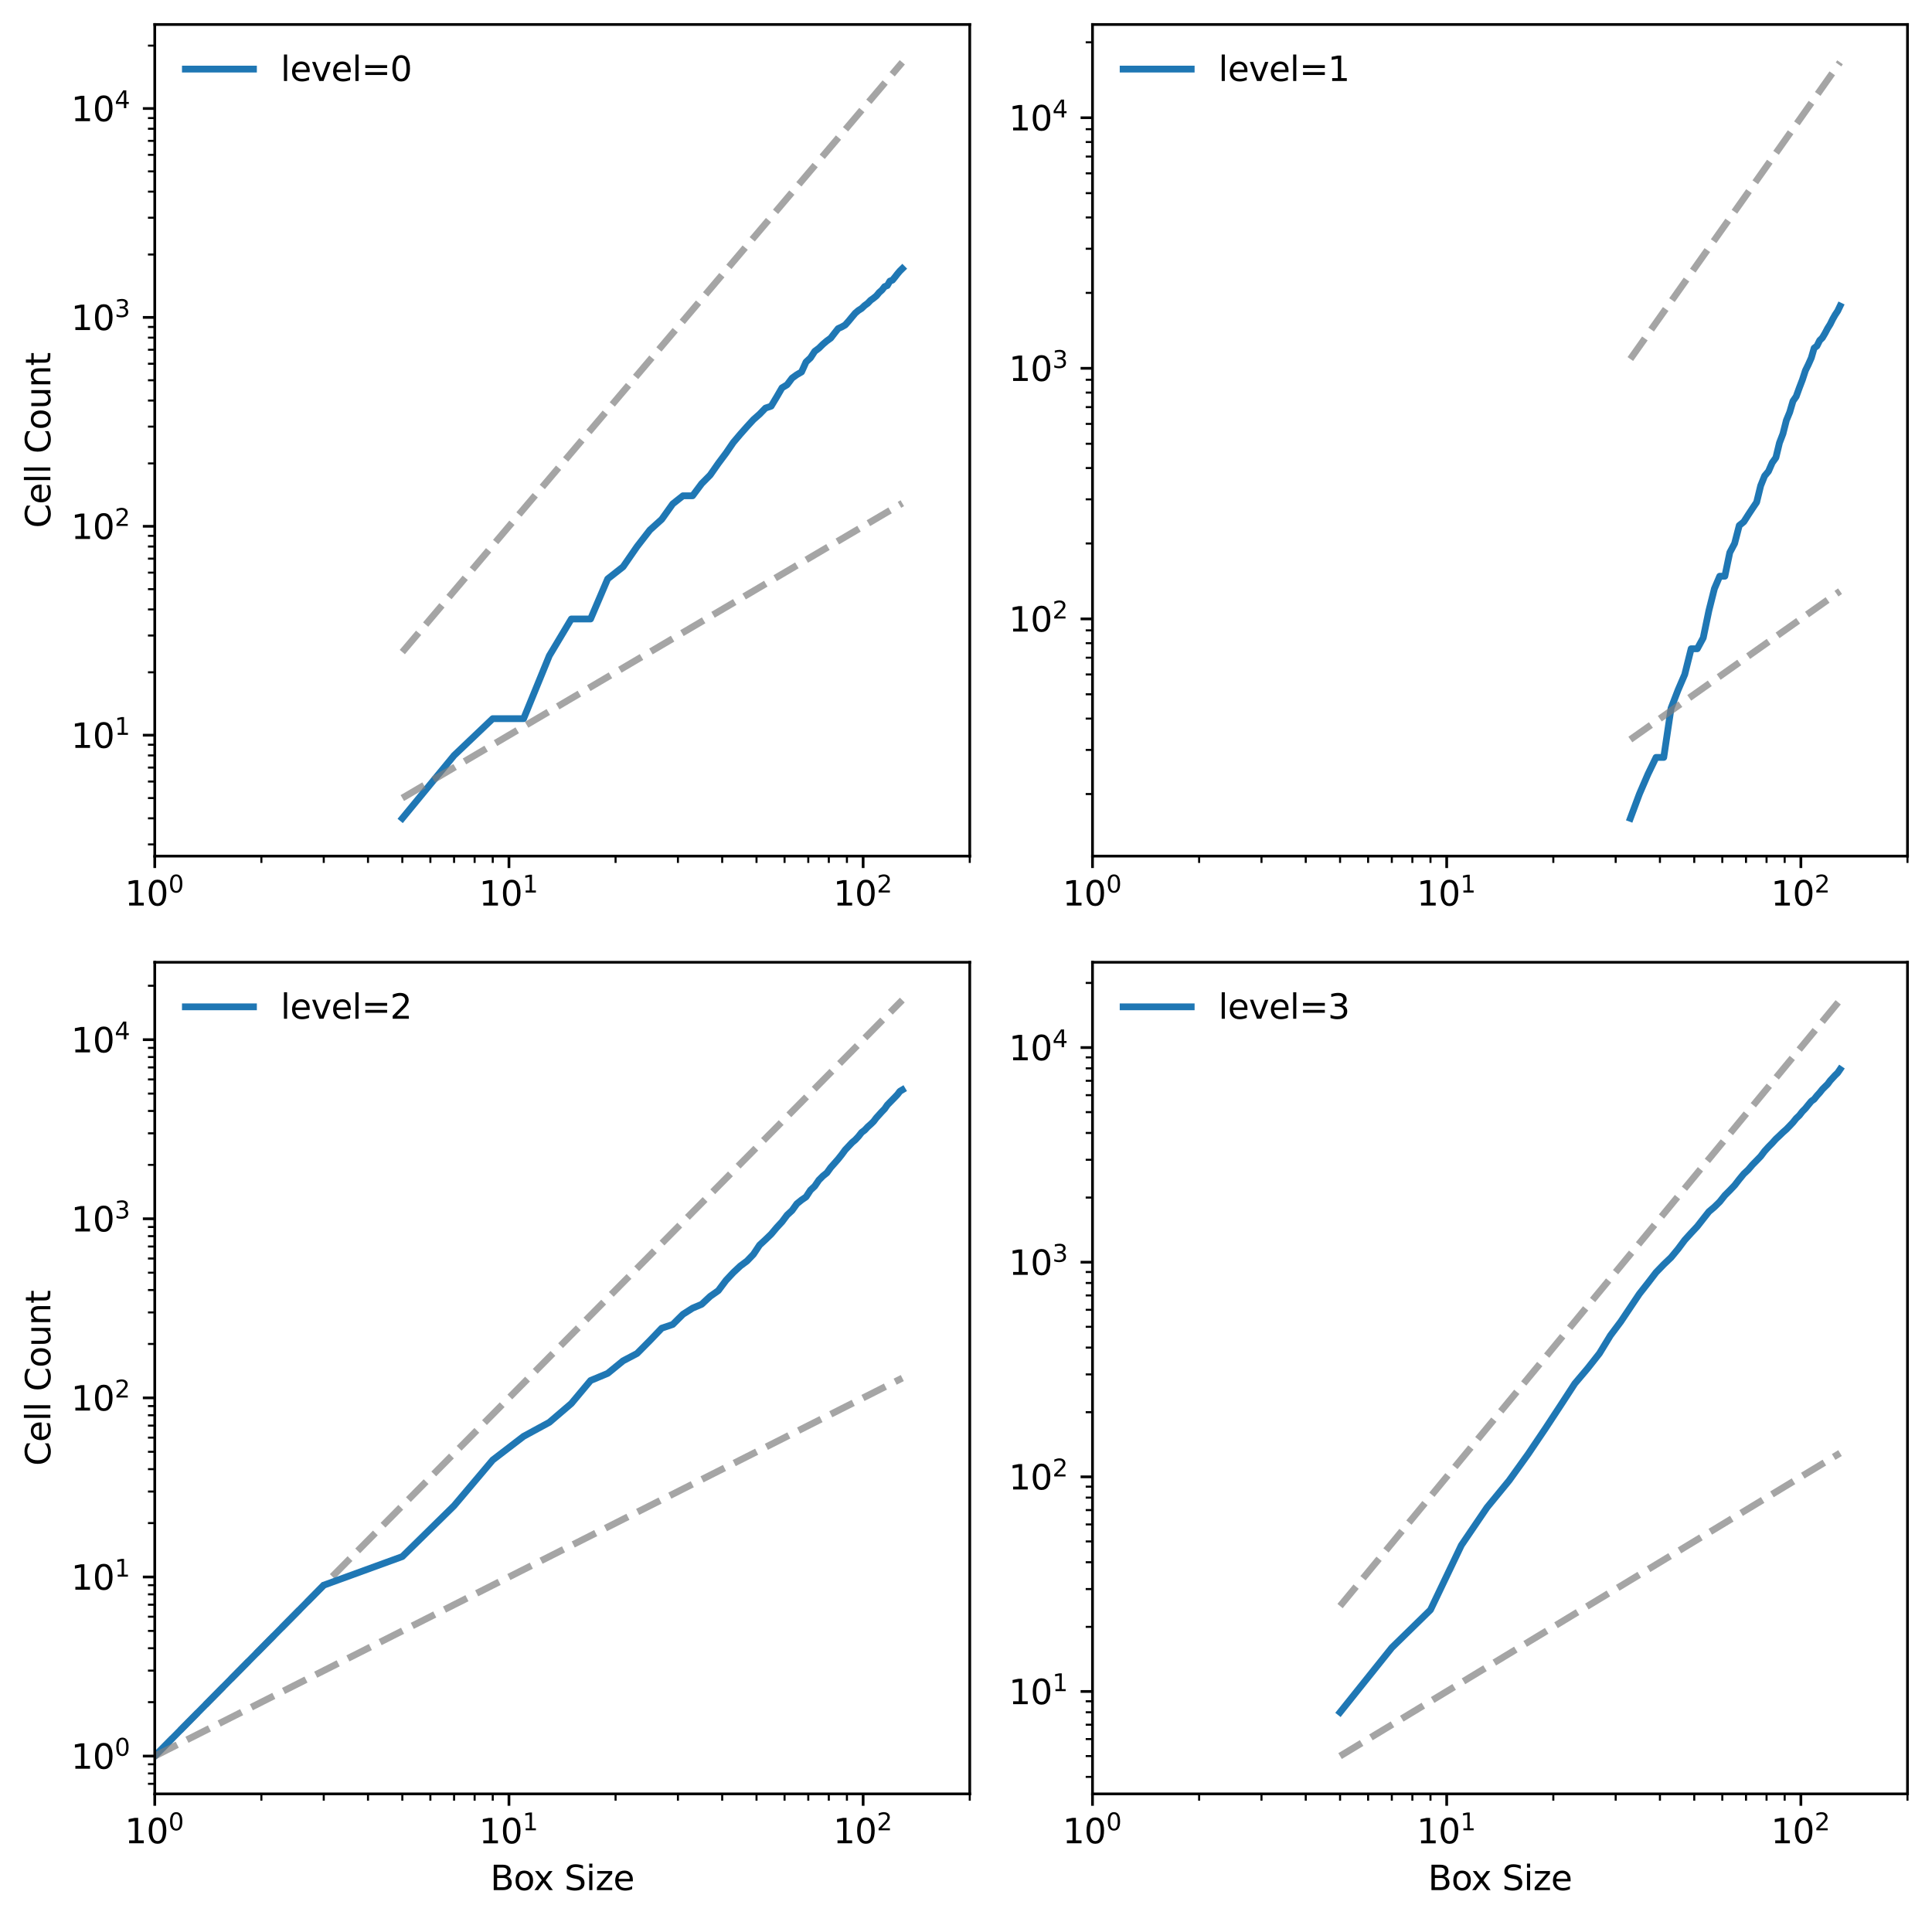 <?xml version="1.0" encoding="utf-8" standalone="no"?>
<!DOCTYPE svg PUBLIC "-//W3C//DTD SVG 1.1//EN"
  "http://www.w3.org/Graphics/SVG/1.1/DTD/svg11.dtd">
<svg xmlns:xlink="http://www.w3.org/1999/xlink" width="567.728pt" height="564.684pt" viewBox="0 0 567.728 564.684" xmlns="http://www.w3.org/2000/svg" version="1.1">
 <defs>
  <style type="text/css">*{stroke-linejoin: round; stroke-linecap: butt}</style>
 </defs>
 <g id="figure_1">
  <g id="patch_1">
   <path d="M 0 564.684 
L 567.728 564.684 
L 567.728 0 
L 0 0 
z
" style="fill: #ffffff"/>
  </g>
  <g id="axes_1">
   <g id="patch_2">
    <path d="M 45.478 251.568 
L 284.968 251.568 
L 284.968 7.2 
L 45.478 7.2 
z
" style="fill: #ffffff"/>
   </g>
   <g id="matplotlib.axis_1">
    <g id="xtick_1">
     <g id="line2d_1">
      <defs>
       <path id="mfe9607e0d2" d="M 0 0 
L 0 3.5 
" style="stroke: #000000; stroke-width: 0.8"/>
      </defs>
      <g>
       <use xlink:href="#mfe9607e0d2" x="45.478" y="251.568" style="stroke: #000000; stroke-width: 0.8"/>
      </g>
     </g>
     <g id="text_1">
      <!-- $\mathdefault{10^{0}}$ -->
      <g transform="translate(36.678 266.166) scale(0.1 -0.1)">
       <defs>
        <path id="DejaVuSans-31" d="M 794 531 
L 1825 531 
L 1825 4091 
L 703 3866 
L 703 4441 
L 1819 4666 
L 2450 4666 
L 2450 531 
L 3481 531 
L 3481 0 
L 794 0 
L 794 531 
z
" transform="scale(0.016)"/>
        <path id="DejaVuSans-30" d="M 2034 4250 
Q 1547 4250 1301 3770 
Q 1056 3291 1056 2328 
Q 1056 1369 1301 889 
Q 1547 409 2034 409 
Q 2525 409 2770 889 
Q 3016 1369 3016 2328 
Q 3016 3291 2770 3770 
Q 2525 4250 2034 4250 
z
M 2034 4750 
Q 2819 4750 3233 4129 
Q 3647 3509 3647 2328 
Q 3647 1150 3233 529 
Q 2819 -91 2034 -91 
Q 1250 -91 836 529 
Q 422 1150 422 2328 
Q 422 3509 836 4129 
Q 1250 4750 2034 4750 
z
" transform="scale(0.016)"/>
       </defs>
       <use xlink:href="#DejaVuSans-31" transform="translate(0 0.766)"/>
       <use xlink:href="#DejaVuSans-30" transform="translate(63.623 0.766)"/>
       <use xlink:href="#DejaVuSans-30" transform="translate(128.203 39.047) scale(0.7)"/>
      </g>
     </g>
    </g>
    <g id="xtick_2">
     <g id="line2d_2">
      <g>
       <use xlink:href="#mfe9607e0d2" x="149.558" y="251.568" style="stroke: #000000; stroke-width: 0.8"/>
      </g>
     </g>
     <g id="text_2">
      <!-- $\mathdefault{10^{1}}$ -->
      <g transform="translate(140.758 266.166) scale(0.1 -0.1)">
       <use xlink:href="#DejaVuSans-31" transform="translate(0 0.684)"/>
       <use xlink:href="#DejaVuSans-30" transform="translate(63.623 0.684)"/>
       <use xlink:href="#DejaVuSans-31" transform="translate(128.203 38.966) scale(0.7)"/>
      </g>
     </g>
    </g>
    <g id="xtick_3">
     <g id="line2d_3">
      <g>
       <use xlink:href="#mfe9607e0d2" x="253.637" y="251.568" style="stroke: #000000; stroke-width: 0.8"/>
      </g>
     </g>
     <g id="text_3">
      <!-- $\mathdefault{10^{2}}$ -->
      <g transform="translate(244.837 266.166) scale(0.1 -0.1)">
       <defs>
        <path id="DejaVuSans-32" d="M 1228 531 
L 3431 531 
L 3431 0 
L 469 0 
L 469 531 
Q 828 903 1448 1529 
Q 2069 2156 2228 2338 
Q 2531 2678 2651 2914 
Q 2772 3150 2772 3378 
Q 2772 3750 2511 3984 
Q 2250 4219 1831 4219 
Q 1534 4219 1204 4116 
Q 875 4013 500 3803 
L 500 4441 
Q 881 4594 1212 4672 
Q 1544 4750 1819 4750 
Q 2544 4750 2975 4387 
Q 3406 4025 3406 3419 
Q 3406 3131 3298 2873 
Q 3191 2616 2906 2266 
Q 2828 2175 2409 1742 
Q 1991 1309 1228 531 
z
" transform="scale(0.016)"/>
       </defs>
       <use xlink:href="#DejaVuSans-31" transform="translate(0 0.766)"/>
       <use xlink:href="#DejaVuSans-30" transform="translate(63.623 0.766)"/>
       <use xlink:href="#DejaVuSans-32" transform="translate(128.203 39.047) scale(0.7)"/>
      </g>
     </g>
    </g>
    <g id="xtick_4">
     <g id="line2d_4">
      <defs>
       <path id="mf5b3a2c9ea" d="M 0 0 
L 0 2 
" style="stroke: #000000; stroke-width: 0.6"/>
      </defs>
      <g>
       <use xlink:href="#mf5b3a2c9ea" x="76.809" y="251.568" style="stroke: #000000; stroke-width: 0.6"/>
      </g>
     </g>
    </g>
    <g id="xtick_5">
     <g id="line2d_5">
      <g>
       <use xlink:href="#mf5b3a2c9ea" x="95.137" y="251.568" style="stroke: #000000; stroke-width: 0.6"/>
      </g>
     </g>
    </g>
    <g id="xtick_6">
     <g id="line2d_6">
      <g>
       <use xlink:href="#mf5b3a2c9ea" x="108.14" y="251.568" style="stroke: #000000; stroke-width: 0.6"/>
      </g>
     </g>
    </g>
    <g id="xtick_7">
     <g id="line2d_7">
      <g>
       <use xlink:href="#mf5b3a2c9ea" x="118.226" y="251.568" style="stroke: #000000; stroke-width: 0.6"/>
      </g>
     </g>
    </g>
    <g id="xtick_8">
     <g id="line2d_8">
      <g>
       <use xlink:href="#mf5b3a2c9ea" x="126.468" y="251.568" style="stroke: #000000; stroke-width: 0.6"/>
      </g>
     </g>
    </g>
    <g id="xtick_9">
     <g id="line2d_9">
      <g>
       <use xlink:href="#mf5b3a2c9ea" x="133.435" y="251.568" style="stroke: #000000; stroke-width: 0.6"/>
      </g>
     </g>
    </g>
    <g id="xtick_10">
     <g id="line2d_10">
      <g>
       <use xlink:href="#mf5b3a2c9ea" x="139.471" y="251.568" style="stroke: #000000; stroke-width: 0.6"/>
      </g>
     </g>
    </g>
    <g id="xtick_11">
     <g id="line2d_11">
      <g>
       <use xlink:href="#mf5b3a2c9ea" x="144.795" y="251.568" style="stroke: #000000; stroke-width: 0.6"/>
      </g>
     </g>
    </g>
    <g id="xtick_12">
     <g id="line2d_12">
      <g>
       <use xlink:href="#mf5b3a2c9ea" x="180.889" y="251.568" style="stroke: #000000; stroke-width: 0.6"/>
      </g>
     </g>
    </g>
    <g id="xtick_13">
     <g id="line2d_13">
      <g>
       <use xlink:href="#mf5b3a2c9ea" x="199.216" y="251.568" style="stroke: #000000; stroke-width: 0.6"/>
      </g>
     </g>
    </g>
    <g id="xtick_14">
     <g id="line2d_14">
      <g>
       <use xlink:href="#mf5b3a2c9ea" x="212.22" y="251.568" style="stroke: #000000; stroke-width: 0.6"/>
      </g>
     </g>
    </g>
    <g id="xtick_15">
     <g id="line2d_15">
      <g>
       <use xlink:href="#mf5b3a2c9ea" x="222.306" y="251.568" style="stroke: #000000; stroke-width: 0.6"/>
      </g>
     </g>
    </g>
    <g id="xtick_16">
     <g id="line2d_16">
      <g>
       <use xlink:href="#mf5b3a2c9ea" x="230.547" y="251.568" style="stroke: #000000; stroke-width: 0.6"/>
      </g>
     </g>
    </g>
    <g id="xtick_17">
     <g id="line2d_17">
      <g>
       <use xlink:href="#mf5b3a2c9ea" x="237.515" y="251.568" style="stroke: #000000; stroke-width: 0.6"/>
      </g>
     </g>
    </g>
    <g id="xtick_18">
     <g id="line2d_18">
      <g>
       <use xlink:href="#mf5b3a2c9ea" x="243.551" y="251.568" style="stroke: #000000; stroke-width: 0.6"/>
      </g>
     </g>
    </g>
    <g id="xtick_19">
     <g id="line2d_19">
      <g>
       <use xlink:href="#mf5b3a2c9ea" x="248.874" y="251.568" style="stroke: #000000; stroke-width: 0.6"/>
      </g>
     </g>
    </g>
    <g id="xtick_20">
     <g id="line2d_20">
      <g>
       <use xlink:href="#mf5b3a2c9ea" x="284.968" y="251.568" style="stroke: #000000; stroke-width: 0.6"/>
      </g>
     </g>
    </g>
   </g>
   <g id="matplotlib.axis_2">
    <g id="ytick_1">
     <g id="line2d_21">
      <defs>
       <path id="m24499877ad" d="M 0 0 
L -3.5 0 
" style="stroke: #000000; stroke-width: 0.8"/>
      </defs>
      <g>
       <use xlink:href="#m24499877ad" x="45.478" y="216.034" style="stroke: #000000; stroke-width: 0.8"/>
      </g>
     </g>
     <g id="text_4">
      <!-- $\mathdefault{10^{1}}$ -->
      <g transform="translate(20.878 219.833) scale(0.1 -0.1)">
       <use xlink:href="#DejaVuSans-31" transform="translate(0 0.684)"/>
       <use xlink:href="#DejaVuSans-30" transform="translate(63.623 0.684)"/>
       <use xlink:href="#DejaVuSans-31" transform="translate(128.203 38.966) scale(0.7)"/>
      </g>
     </g>
    </g>
    <g id="ytick_2">
     <g id="line2d_22">
      <g>
       <use xlink:href="#m24499877ad" x="45.478" y="154.65" style="stroke: #000000; stroke-width: 0.8"/>
      </g>
     </g>
     <g id="text_5">
      <!-- $\mathdefault{10^{2}}$ -->
      <g transform="translate(20.878 158.45) scale(0.1 -0.1)">
       <use xlink:href="#DejaVuSans-31" transform="translate(0 0.766)"/>
       <use xlink:href="#DejaVuSans-30" transform="translate(63.623 0.766)"/>
       <use xlink:href="#DejaVuSans-32" transform="translate(128.203 39.047) scale(0.7)"/>
      </g>
     </g>
    </g>
    <g id="ytick_3">
     <g id="line2d_23">
      <g>
       <use xlink:href="#m24499877ad" x="45.478" y="93.267" style="stroke: #000000; stroke-width: 0.8"/>
      </g>
     </g>
     <g id="text_6">
      <!-- $\mathdefault{10^{3}}$ -->
      <g transform="translate(20.878 97.067) scale(0.1 -0.1)">
       <defs>
        <path id="DejaVuSans-33" d="M 2597 2516 
Q 3050 2419 3304 2112 
Q 3559 1806 3559 1356 
Q 3559 666 3084 287 
Q 2609 -91 1734 -91 
Q 1441 -91 1130 -33 
Q 819 25 488 141 
L 488 750 
Q 750 597 1062 519 
Q 1375 441 1716 441 
Q 2309 441 2620 675 
Q 2931 909 2931 1356 
Q 2931 1769 2642 2001 
Q 2353 2234 1838 2234 
L 1294 2234 
L 1294 2753 
L 1863 2753 
Q 2328 2753 2575 2939 
Q 2822 3125 2822 3475 
Q 2822 3834 2567 4026 
Q 2313 4219 1838 4219 
Q 1578 4219 1281 4162 
Q 984 4106 628 3988 
L 628 4550 
Q 988 4650 1302 4700 
Q 1616 4750 1894 4750 
Q 2613 4750 3031 4423 
Q 3450 4097 3450 3541 
Q 3450 3153 3228 2886 
Q 3006 2619 2597 2516 
z
" transform="scale(0.016)"/>
       </defs>
       <use xlink:href="#DejaVuSans-31" transform="translate(0 0.766)"/>
       <use xlink:href="#DejaVuSans-30" transform="translate(63.623 0.766)"/>
       <use xlink:href="#DejaVuSans-33" transform="translate(128.203 39.047) scale(0.7)"/>
      </g>
     </g>
    </g>
    <g id="ytick_4">
     <g id="line2d_24">
      <g>
       <use xlink:href="#m24499877ad" x="45.478" y="31.884" style="stroke: #000000; stroke-width: 0.8"/>
      </g>
     </g>
     <g id="text_7">
      <!-- $\mathdefault{10^{4}}$ -->
      <g transform="translate(20.878 35.684) scale(0.1 -0.1)">
       <defs>
        <path id="DejaVuSans-34" d="M 2419 4116 
L 825 1625 
L 2419 1625 
L 2419 4116 
z
M 2253 4666 
L 3047 4666 
L 3047 1625 
L 3713 1625 
L 3713 1100 
L 3047 1100 
L 3047 0 
L 2419 0 
L 2419 1100 
L 313 1100 
L 313 1709 
L 2253 4666 
z
" transform="scale(0.016)"/>
       </defs>
       <use xlink:href="#DejaVuSans-31" transform="translate(0 0.684)"/>
       <use xlink:href="#DejaVuSans-30" transform="translate(63.623 0.684)"/>
       <use xlink:href="#DejaVuSans-34" transform="translate(128.203 38.966) scale(0.7)"/>
      </g>
     </g>
    </g>
    <g id="ytick_5">
     <g id="line2d_25">
      <defs>
       <path id="m1fe4b68951" d="M 0 0 
L -2 0 
" style="stroke: #000000; stroke-width: 0.6"/>
      </defs>
      <g>
       <use xlink:href="#m1fe4b68951" x="45.478" y="248.129" style="stroke: #000000; stroke-width: 0.6"/>
      </g>
     </g>
    </g>
    <g id="ytick_6">
     <g id="line2d_26">
      <g>
       <use xlink:href="#m1fe4b68951" x="45.478" y="240.46" style="stroke: #000000; stroke-width: 0.6"/>
      </g>
     </g>
    </g>
    <g id="ytick_7">
     <g id="line2d_27">
      <g>
       <use xlink:href="#m1fe4b68951" x="45.478" y="234.512" style="stroke: #000000; stroke-width: 0.6"/>
      </g>
     </g>
    </g>
    <g id="ytick_8">
     <g id="line2d_28">
      <g>
       <use xlink:href="#m1fe4b68951" x="45.478" y="229.651" style="stroke: #000000; stroke-width: 0.6"/>
      </g>
     </g>
    </g>
    <g id="ytick_9">
     <g id="line2d_29">
      <g>
       <use xlink:href="#m1fe4b68951" x="45.478" y="225.542" style="stroke: #000000; stroke-width: 0.6"/>
      </g>
     </g>
    </g>
    <g id="ytick_10">
     <g id="line2d_30">
      <g>
       <use xlink:href="#m1fe4b68951" x="45.478" y="221.982" style="stroke: #000000; stroke-width: 0.6"/>
      </g>
     </g>
    </g>
    <g id="ytick_11">
     <g id="line2d_31">
      <g>
       <use xlink:href="#m1fe4b68951" x="45.478" y="218.842" style="stroke: #000000; stroke-width: 0.6"/>
      </g>
     </g>
    </g>
    <g id="ytick_12">
     <g id="line2d_32">
      <g>
       <use xlink:href="#m1fe4b68951" x="45.478" y="197.555" style="stroke: #000000; stroke-width: 0.6"/>
      </g>
     </g>
    </g>
    <g id="ytick_13">
     <g id="line2d_33">
      <g>
       <use xlink:href="#m1fe4b68951" x="45.478" y="186.746" style="stroke: #000000; stroke-width: 0.6"/>
      </g>
     </g>
    </g>
    <g id="ytick_14">
     <g id="line2d_34">
      <g>
       <use xlink:href="#m1fe4b68951" x="45.478" y="179.077" style="stroke: #000000; stroke-width: 0.6"/>
      </g>
     </g>
    </g>
    <g id="ytick_15">
     <g id="line2d_35">
      <g>
       <use xlink:href="#m1fe4b68951" x="45.478" y="173.129" style="stroke: #000000; stroke-width: 0.6"/>
      </g>
     </g>
    </g>
    <g id="ytick_16">
     <g id="line2d_36">
      <g>
       <use xlink:href="#m1fe4b68951" x="45.478" y="168.268" style="stroke: #000000; stroke-width: 0.6"/>
      </g>
     </g>
    </g>
    <g id="ytick_17">
     <g id="line2d_37">
      <g>
       <use xlink:href="#m1fe4b68951" x="45.478" y="164.159" style="stroke: #000000; stroke-width: 0.6"/>
      </g>
     </g>
    </g>
    <g id="ytick_18">
     <g id="line2d_38">
      <g>
       <use xlink:href="#m1fe4b68951" x="45.478" y="160.599" style="stroke: #000000; stroke-width: 0.6"/>
      </g>
     </g>
    </g>
    <g id="ytick_19">
     <g id="line2d_39">
      <g>
       <use xlink:href="#m1fe4b68951" x="45.478" y="157.459" style="stroke: #000000; stroke-width: 0.6"/>
      </g>
     </g>
    </g>
    <g id="ytick_20">
     <g id="line2d_40">
      <g>
       <use xlink:href="#m1fe4b68951" x="45.478" y="136.172" style="stroke: #000000; stroke-width: 0.6"/>
      </g>
     </g>
    </g>
    <g id="ytick_21">
     <g id="line2d_41">
      <g>
       <use xlink:href="#m1fe4b68951" x="45.478" y="125.363" style="stroke: #000000; stroke-width: 0.6"/>
      </g>
     </g>
    </g>
    <g id="ytick_22">
     <g id="line2d_42">
      <g>
       <use xlink:href="#m1fe4b68951" x="45.478" y="117.694" style="stroke: #000000; stroke-width: 0.6"/>
      </g>
     </g>
    </g>
    <g id="ytick_23">
     <g id="line2d_43">
      <g>
       <use xlink:href="#m1fe4b68951" x="45.478" y="111.746" style="stroke: #000000; stroke-width: 0.6"/>
      </g>
     </g>
    </g>
    <g id="ytick_24">
     <g id="line2d_44">
      <g>
       <use xlink:href="#m1fe4b68951" x="45.478" y="106.885" style="stroke: #000000; stroke-width: 0.6"/>
      </g>
     </g>
    </g>
    <g id="ytick_25">
     <g id="line2d_45">
      <g>
       <use xlink:href="#m1fe4b68951" x="45.478" y="102.776" style="stroke: #000000; stroke-width: 0.6"/>
      </g>
     </g>
    </g>
    <g id="ytick_26">
     <g id="line2d_46">
      <g>
       <use xlink:href="#m1fe4b68951" x="45.478" y="99.216" style="stroke: #000000; stroke-width: 0.6"/>
      </g>
     </g>
    </g>
    <g id="ytick_27">
     <g id="line2d_47">
      <g>
       <use xlink:href="#m1fe4b68951" x="45.478" y="96.076" style="stroke: #000000; stroke-width: 0.6"/>
      </g>
     </g>
    </g>
    <g id="ytick_28">
     <g id="line2d_48">
      <g>
       <use xlink:href="#m1fe4b68951" x="45.478" y="74.789" style="stroke: #000000; stroke-width: 0.6"/>
      </g>
     </g>
    </g>
    <g id="ytick_29">
     <g id="line2d_49">
      <g>
       <use xlink:href="#m1fe4b68951" x="45.478" y="63.98" style="stroke: #000000; stroke-width: 0.6"/>
      </g>
     </g>
    </g>
    <g id="ytick_30">
     <g id="line2d_50">
      <g>
       <use xlink:href="#m1fe4b68951" x="45.478" y="56.311" style="stroke: #000000; stroke-width: 0.6"/>
      </g>
     </g>
    </g>
    <g id="ytick_31">
     <g id="line2d_51">
      <g>
       <use xlink:href="#m1fe4b68951" x="45.478" y="50.362" style="stroke: #000000; stroke-width: 0.6"/>
      </g>
     </g>
    </g>
    <g id="ytick_32">
     <g id="line2d_52">
      <g>
       <use xlink:href="#m1fe4b68951" x="45.478" y="45.502" style="stroke: #000000; stroke-width: 0.6"/>
      </g>
     </g>
    </g>
    <g id="ytick_33">
     <g id="line2d_53">
      <g>
       <use xlink:href="#m1fe4b68951" x="45.478" y="41.393" style="stroke: #000000; stroke-width: 0.6"/>
      </g>
     </g>
    </g>
    <g id="ytick_34">
     <g id="line2d_54">
      <g>
       <use xlink:href="#m1fe4b68951" x="45.478" y="37.833" style="stroke: #000000; stroke-width: 0.6"/>
      </g>
     </g>
    </g>
    <g id="ytick_35">
     <g id="line2d_55">
      <g>
       <use xlink:href="#m1fe4b68951" x="45.478" y="34.693" style="stroke: #000000; stroke-width: 0.6"/>
      </g>
     </g>
    </g>
    <g id="ytick_36">
     <g id="line2d_56">
      <g>
       <use xlink:href="#m1fe4b68951" x="45.478" y="13.406" style="stroke: #000000; stroke-width: 0.6"/>
      </g>
     </g>
    </g>
    <g id="text_8">
     <!-- Cell Count -->
     <g transform="translate(14.798 155.168) rotate(-90) scale(0.1 -0.1)">
      <defs>
       <path id="DejaVuSans-43" d="M 4122 4306 
L 4122 3641 
Q 3803 3938 3442 4084 
Q 3081 4231 2675 4231 
Q 1875 4231 1450 3742 
Q 1025 3253 1025 2328 
Q 1025 1406 1450 917 
Q 1875 428 2675 428 
Q 3081 428 3442 575 
Q 3803 722 4122 1019 
L 4122 359 
Q 3791 134 3420 21 
Q 3050 -91 2638 -91 
Q 1578 -91 968 557 
Q 359 1206 359 2328 
Q 359 3453 968 4101 
Q 1578 4750 2638 4750 
Q 3056 4750 3426 4639 
Q 3797 4528 4122 4306 
z
" transform="scale(0.016)"/>
       <path id="DejaVuSans-65" d="M 3597 1894 
L 3597 1613 
L 953 1613 
Q 991 1019 1311 708 
Q 1631 397 2203 397 
Q 2534 397 2845 478 
Q 3156 559 3463 722 
L 3463 178 
Q 3153 47 2828 -22 
Q 2503 -91 2169 -91 
Q 1331 -91 842 396 
Q 353 884 353 1716 
Q 353 2575 817 3079 
Q 1281 3584 2069 3584 
Q 2775 3584 3186 3129 
Q 3597 2675 3597 1894 
z
M 3022 2063 
Q 3016 2534 2758 2815 
Q 2500 3097 2075 3097 
Q 1594 3097 1305 2825 
Q 1016 2553 972 2059 
L 3022 2063 
z
" transform="scale(0.016)"/>
       <path id="DejaVuSans-6c" d="M 603 4863 
L 1178 4863 
L 1178 0 
L 603 0 
L 603 4863 
z
" transform="scale(0.016)"/>
       <path id="DejaVuSans-20" transform="scale(0.016)"/>
       <path id="DejaVuSans-6f" d="M 1959 3097 
Q 1497 3097 1228 2736 
Q 959 2375 959 1747 
Q 959 1119 1226 758 
Q 1494 397 1959 397 
Q 2419 397 2687 759 
Q 2956 1122 2956 1747 
Q 2956 2369 2687 2733 
Q 2419 3097 1959 3097 
z
M 1959 3584 
Q 2709 3584 3137 3096 
Q 3566 2609 3566 1747 
Q 3566 888 3137 398 
Q 2709 -91 1959 -91 
Q 1206 -91 779 398 
Q 353 888 353 1747 
Q 353 2609 779 3096 
Q 1206 3584 1959 3584 
z
" transform="scale(0.016)"/>
       <path id="DejaVuSans-75" d="M 544 1381 
L 544 3500 
L 1119 3500 
L 1119 1403 
Q 1119 906 1312 657 
Q 1506 409 1894 409 
Q 2359 409 2629 706 
Q 2900 1003 2900 1516 
L 2900 3500 
L 3475 3500 
L 3475 0 
L 2900 0 
L 2900 538 
Q 2691 219 2414 64 
Q 2138 -91 1772 -91 
Q 1169 -91 856 284 
Q 544 659 544 1381 
z
M 1991 3584 
L 1991 3584 
z
" transform="scale(0.016)"/>
       <path id="DejaVuSans-6e" d="M 3513 2113 
L 3513 0 
L 2938 0 
L 2938 2094 
Q 2938 2591 2744 2837 
Q 2550 3084 2163 3084 
Q 1697 3084 1428 2787 
Q 1159 2491 1159 1978 
L 1159 0 
L 581 0 
L 581 3500 
L 1159 3500 
L 1159 2956 
Q 1366 3272 1645 3428 
Q 1925 3584 2291 3584 
Q 2894 3584 3203 3211 
Q 3513 2838 3513 2113 
z
" transform="scale(0.016)"/>
       <path id="DejaVuSans-74" d="M 1172 4494 
L 1172 3500 
L 2356 3500 
L 2356 3053 
L 1172 3053 
L 1172 1153 
Q 1172 725 1289 603 
Q 1406 481 1766 481 
L 2356 481 
L 2356 0 
L 1766 0 
Q 1100 0 847 248 
Q 594 497 594 1153 
L 594 3053 
L 172 3053 
L 172 3500 
L 594 3500 
L 594 4494 
L 1172 4494 
z
" transform="scale(0.016)"/>
      </defs>
      <use xlink:href="#DejaVuSans-43"/>
      <use xlink:href="#DejaVuSans-65" transform="translate(69.824 0)"/>
      <use xlink:href="#DejaVuSans-6c" transform="translate(131.348 0)"/>
      <use xlink:href="#DejaVuSans-6c" transform="translate(159.131 0)"/>
      <use xlink:href="#DejaVuSans-20" transform="translate(186.914 0)"/>
      <use xlink:href="#DejaVuSans-43" transform="translate(218.701 0)"/>
      <use xlink:href="#DejaVuSans-6f" transform="translate(288.525 0)"/>
      <use xlink:href="#DejaVuSans-75" transform="translate(349.707 0)"/>
      <use xlink:href="#DejaVuSans-6e" transform="translate(413.086 0)"/>
      <use xlink:href="#DejaVuSans-74" transform="translate(476.465 0)"/>
     </g>
    </g>
   </g>
   <g id="line2d_57">
    <path d="M 118.226 191.607 
L 133.435 173.667 
L 144.795 160.268 
L 153.866 149.569 
L 161.417 140.662 
L 167.885 133.032 
L 173.542 126.359 
L 178.57 120.429 
L 183.094 115.093 
L 187.206 110.243 
L 190.975 105.797 
L 194.454 101.694 
L 197.684 97.884 
L 200.698 94.328 
L 203.524 90.995 
L 206.184 87.857 
L 208.696 84.895 
L 211.075 82.088 
L 213.336 79.421 
L 215.489 76.882 
L 217.543 74.458 
L 219.509 72.14 
L 221.393 69.918 
L 223.201 67.785 
L 224.94 65.734 
L 226.614 63.759 
L 228.229 61.855 
L 229.787 60.016 
L 231.294 58.239 
L 232.752 56.519 
L 234.165 54.852 
L 235.535 53.236 
L 236.864 51.668 
L 238.156 50.145 
L 239.412 48.664 
L 240.633 47.223 
L 241.823 45.819 
L 242.982 44.452 
L 244.112 43.119 
L 245.215 41.819 
L 246.291 40.549 
L 247.342 39.309 
L 248.369 38.098 
L 249.374 36.913 
L 250.357 35.754 
L 251.318 34.619 
L 252.26 33.508 
L 253.183 32.42 
L 254.087 31.354 
L 254.973 30.308 
L 255.842 29.283 
L 256.695 28.277 
L 257.532 27.29 
L 258.354 26.32 
L 259.161 25.368 
L 259.954 24.433 
L 260.734 23.513 
L 261.5 22.61 
L 262.253 21.721 
L 262.994 20.847 
L 263.723 19.987 
L 264.441 19.141 
L 265.147 18.308 
" clip-path="url(#p2380d9362f)" style="fill: none; stroke-dasharray: 7.4,3.2; stroke-dashoffset: 0; stroke: #808080; stroke-opacity: 0.7; stroke-width: 2"/>
   </g>
   <g id="line2d_58">
    <path d="M 118.226 240.46 
L 133.435 221.982 
L 144.795 211.173 
L 153.866 211.173 
L 161.417 192.695 
L 167.885 181.886 
L 173.542 181.886 
L 178.57 170.107 
L 183.094 166.548 
L 187.206 160.599 
L 190.975 155.739 
L 194.454 152.599 
L 197.684 148.07 
L 200.698 145.681 
L 203.524 145.681 
L 206.184 142.121 
L 208.696 139.58 
L 211.075 136.172 
L 213.336 133.151 
L 215.489 130.011 
L 217.543 127.586 
L 219.509 125.363 
L 221.393 123.312 
L 223.201 121.715 
L 224.94 119.917 
L 226.614 119.344 
L 228.229 116.649 
L 229.787 113.968 
L 231.294 113.057 
L 232.752 111.113 
L 234.165 110.092 
L 235.535 109.302 
L 236.864 106.357 
L 238.156 105.165 
L 239.412 103.237 
L 240.633 102.323 
L 241.823 101.151 
L 242.982 100.166 
L 244.112 99.35 
L 245.215 97.915 
L 246.291 96.554 
L 247.342 96.076 
L 248.369 95.49 
L 249.374 94.356 
L 250.357 93.161 
L 251.318 92.018 
L 252.26 91.216 
L 253.183 90.63 
L 254.087 89.774 
L 254.973 89.128 
L 255.842 88.23 
L 256.695 87.619 
L 257.532 86.938 
L 258.354 85.947 
L 259.161 85.228 
L 259.954 84.222 
L 260.734 83.919 
L 261.5 82.601 
L 262.253 82.317 
L 262.994 81.413 
L 263.723 80.473 
L 264.441 79.628 
L 265.147 78.934 
" clip-path="url(#p2380d9362f)" style="fill: none; stroke: #1f77b4; stroke-width: 2; stroke-linecap: square"/>
   </g>
   <g id="line2d_59">
    <path d="M 118.226 234.512 
L 133.435 225.542 
L 144.795 218.842 
L 153.866 213.493 
L 161.417 209.039 
L 167.885 205.225 
L 173.542 201.888 
L 178.57 198.923 
L 183.094 196.255 
L 187.206 193.83 
L 190.975 191.607 
L 194.454 189.555 
L 197.684 187.65 
L 200.698 185.872 
L 203.524 184.206 
L 206.184 182.637 
L 208.696 181.156 
L 211.075 179.752 
L 213.336 178.419 
L 215.489 177.149 
L 217.543 175.937 
L 219.509 174.778 
L 221.393 173.667 
L 223.201 172.601 
L 224.94 171.575 
L 226.614 170.588 
L 228.229 169.636 
L 229.787 168.716 
L 231.294 167.828 
L 232.752 166.968 
L 234.165 166.134 
L 235.535 165.327 
L 236.864 164.542 
L 238.156 163.781 
L 239.412 163.04 
L 240.633 162.32 
L 241.823 161.618 
L 242.982 160.934 
L 244.112 160.268 
L 245.215 159.618 
L 246.291 158.983 
L 247.342 158.363 
L 248.369 157.757 
L 249.374 157.165 
L 250.357 156.585 
L 251.318 156.018 
L 252.26 155.462 
L 253.183 154.918 
L 254.087 154.385 
L 254.973 153.863 
L 255.842 153.35 
L 256.695 152.847 
L 257.532 152.353 
L 258.354 151.868 
L 259.161 151.392 
L 259.954 150.925 
L 260.734 150.465 
L 261.5 150.013 
L 262.253 149.569 
L 262.994 149.132 
L 263.723 148.702 
L 264.441 148.279 
L 265.147 147.862 
" clip-path="url(#p2380d9362f)" style="fill: none; stroke-dasharray: 7.4,3.2; stroke-dashoffset: 0; stroke: #808080; stroke-opacity: 0.7; stroke-width: 2"/>
   </g>
   <g id="patch_3">
    <path d="M 45.478 251.568 
L 45.478 7.2 
" style="fill: none; stroke: #000000; stroke-width: 0.8; stroke-linejoin: miter; stroke-linecap: square"/>
   </g>
   <g id="patch_4">
    <path d="M 284.968 251.568 
L 284.968 7.2 
" style="fill: none; stroke: #000000; stroke-width: 0.8; stroke-linejoin: miter; stroke-linecap: square"/>
   </g>
   <g id="patch_5">
    <path d="M 45.478 251.568 
L 284.968 251.568 
" style="fill: none; stroke: #000000; stroke-width: 0.8; stroke-linejoin: miter; stroke-linecap: square"/>
   </g>
   <g id="patch_6">
    <path d="M 45.478 7.2 
L 284.968 7.2 
" style="fill: none; stroke: #000000; stroke-width: 0.8; stroke-linejoin: miter; stroke-linecap: square"/>
   </g>
   <g id="legend_1">
    <g id="line2d_60">
     <path d="M 54.478 20.298 
L 64.478 20.298 
L 74.478 20.298 
" style="fill: none; stroke: #1f77b4; stroke-width: 2; stroke-linecap: square"/>
    </g>
    <g id="text_9">
     <!-- level=0 -->
     <g transform="translate(82.478 23.798) scale(0.1 -0.1)">
      <defs>
       <path id="DejaVuSans-76" d="M 191 3500 
L 800 3500 
L 1894 563 
L 2988 3500 
L 3597 3500 
L 2284 0 
L 1503 0 
L 191 3500 
z
" transform="scale(0.016)"/>
       <path id="DejaVuSans-3d" d="M 678 2906 
L 4684 2906 
L 4684 2381 
L 678 2381 
L 678 2906 
z
M 678 1631 
L 4684 1631 
L 4684 1100 
L 678 1100 
L 678 1631 
z
" transform="scale(0.016)"/>
      </defs>
      <use xlink:href="#DejaVuSans-6c"/>
      <use xlink:href="#DejaVuSans-65" transform="translate(27.783 0)"/>
      <use xlink:href="#DejaVuSans-76" transform="translate(89.307 0)"/>
      <use xlink:href="#DejaVuSans-65" transform="translate(148.486 0)"/>
      <use xlink:href="#DejaVuSans-6c" transform="translate(210.01 0)"/>
      <use xlink:href="#DejaVuSans-3d" transform="translate(237.793 0)"/>
      <use xlink:href="#DejaVuSans-30" transform="translate(321.582 0)"/>
     </g>
    </g>
   </g>
  </g>
  <g id="axes_2">
   <g id="patch_7">
    <path d="M 321.038 251.568 
L 560.528 251.568 
L 560.528 7.2 
L 321.038 7.2 
z
" style="fill: #ffffff"/>
   </g>
   <g id="matplotlib.axis_3">
    <g id="xtick_21">
     <g id="line2d_61">
      <g>
       <use xlink:href="#mfe9607e0d2" x="321.038" y="251.568" style="stroke: #000000; stroke-width: 0.8"/>
      </g>
     </g>
     <g id="text_10">
      <!-- $\mathdefault{10^{0}}$ -->
      <g transform="translate(312.238 266.166) scale(0.1 -0.1)">
       <use xlink:href="#DejaVuSans-31" transform="translate(0 0.766)"/>
       <use xlink:href="#DejaVuSans-30" transform="translate(63.623 0.766)"/>
       <use xlink:href="#DejaVuSans-30" transform="translate(128.203 39.047) scale(0.7)"/>
      </g>
     </g>
    </g>
    <g id="xtick_22">
     <g id="line2d_62">
      <g>
       <use xlink:href="#mfe9607e0d2" x="425.118" y="251.568" style="stroke: #000000; stroke-width: 0.8"/>
      </g>
     </g>
     <g id="text_11">
      <!-- $\mathdefault{10^{1}}$ -->
      <g transform="translate(416.318 266.166) scale(0.1 -0.1)">
       <use xlink:href="#DejaVuSans-31" transform="translate(0 0.684)"/>
       <use xlink:href="#DejaVuSans-30" transform="translate(63.623 0.684)"/>
       <use xlink:href="#DejaVuSans-31" transform="translate(128.203 38.966) scale(0.7)"/>
      </g>
     </g>
    </g>
    <g id="xtick_23">
     <g id="line2d_63">
      <g>
       <use xlink:href="#mfe9607e0d2" x="529.197" y="251.568" style="stroke: #000000; stroke-width: 0.8"/>
      </g>
     </g>
     <g id="text_12">
      <!-- $\mathdefault{10^{2}}$ -->
      <g transform="translate(520.397 266.166) scale(0.1 -0.1)">
       <use xlink:href="#DejaVuSans-31" transform="translate(0 0.766)"/>
       <use xlink:href="#DejaVuSans-30" transform="translate(63.623 0.766)"/>
       <use xlink:href="#DejaVuSans-32" transform="translate(128.203 39.047) scale(0.7)"/>
      </g>
     </g>
    </g>
    <g id="xtick_24">
     <g id="line2d_64">
      <g>
       <use xlink:href="#mf5b3a2c9ea" x="352.369" y="251.568" style="stroke: #000000; stroke-width: 0.6"/>
      </g>
     </g>
    </g>
    <g id="xtick_25">
     <g id="line2d_65">
      <g>
       <use xlink:href="#mf5b3a2c9ea" x="370.697" y="251.568" style="stroke: #000000; stroke-width: 0.6"/>
      </g>
     </g>
    </g>
    <g id="xtick_26">
     <g id="line2d_66">
      <g>
       <use xlink:href="#mf5b3a2c9ea" x="383.7" y="251.568" style="stroke: #000000; stroke-width: 0.6"/>
      </g>
     </g>
    </g>
    <g id="xtick_27">
     <g id="line2d_67">
      <g>
       <use xlink:href="#mf5b3a2c9ea" x="393.786" y="251.568" style="stroke: #000000; stroke-width: 0.6"/>
      </g>
     </g>
    </g>
    <g id="xtick_28">
     <g id="line2d_68">
      <g>
       <use xlink:href="#mf5b3a2c9ea" x="402.028" y="251.568" style="stroke: #000000; stroke-width: 0.6"/>
      </g>
     </g>
    </g>
    <g id="xtick_29">
     <g id="line2d_69">
      <g>
       <use xlink:href="#mf5b3a2c9ea" x="408.995" y="251.568" style="stroke: #000000; stroke-width: 0.6"/>
      </g>
     </g>
    </g>
    <g id="xtick_30">
     <g id="line2d_70">
      <g>
       <use xlink:href="#mf5b3a2c9ea" x="415.031" y="251.568" style="stroke: #000000; stroke-width: 0.6"/>
      </g>
     </g>
    </g>
    <g id="xtick_31">
     <g id="line2d_71">
      <g>
       <use xlink:href="#mf5b3a2c9ea" x="420.355" y="251.568" style="stroke: #000000; stroke-width: 0.6"/>
      </g>
     </g>
    </g>
    <g id="xtick_32">
     <g id="line2d_72">
      <g>
       <use xlink:href="#mf5b3a2c9ea" x="456.449" y="251.568" style="stroke: #000000; stroke-width: 0.6"/>
      </g>
     </g>
    </g>
    <g id="xtick_33">
     <g id="line2d_73">
      <g>
       <use xlink:href="#mf5b3a2c9ea" x="474.776" y="251.568" style="stroke: #000000; stroke-width: 0.6"/>
      </g>
     </g>
    </g>
    <g id="xtick_34">
     <g id="line2d_74">
      <g>
       <use xlink:href="#mf5b3a2c9ea" x="487.78" y="251.568" style="stroke: #000000; stroke-width: 0.6"/>
      </g>
     </g>
    </g>
    <g id="xtick_35">
     <g id="line2d_75">
      <g>
       <use xlink:href="#mf5b3a2c9ea" x="497.866" y="251.568" style="stroke: #000000; stroke-width: 0.6"/>
      </g>
     </g>
    </g>
    <g id="xtick_36">
     <g id="line2d_76">
      <g>
       <use xlink:href="#mf5b3a2c9ea" x="506.107" y="251.568" style="stroke: #000000; stroke-width: 0.6"/>
      </g>
     </g>
    </g>
    <g id="xtick_37">
     <g id="line2d_77">
      <g>
       <use xlink:href="#mf5b3a2c9ea" x="513.075" y="251.568" style="stroke: #000000; stroke-width: 0.6"/>
      </g>
     </g>
    </g>
    <g id="xtick_38">
     <g id="line2d_78">
      <g>
       <use xlink:href="#mf5b3a2c9ea" x="519.111" y="251.568" style="stroke: #000000; stroke-width: 0.6"/>
      </g>
     </g>
    </g>
    <g id="xtick_39">
     <g id="line2d_79">
      <g>
       <use xlink:href="#mf5b3a2c9ea" x="524.434" y="251.568" style="stroke: #000000; stroke-width: 0.6"/>
      </g>
     </g>
    </g>
    <g id="xtick_40">
     <g id="line2d_80">
      <g>
       <use xlink:href="#mf5b3a2c9ea" x="560.528" y="251.568" style="stroke: #000000; stroke-width: 0.6"/>
      </g>
     </g>
    </g>
   </g>
   <g id="matplotlib.axis_4">
    <g id="ytick_37">
     <g id="line2d_81">
      <g>
       <use xlink:href="#m24499877ad" x="321.038" y="181.858" style="stroke: #000000; stroke-width: 0.8"/>
      </g>
     </g>
     <g id="text_13">
      <!-- $\mathdefault{10^{2}}$ -->
      <g transform="translate(296.438 185.657) scale(0.1 -0.1)">
       <use xlink:href="#DejaVuSans-31" transform="translate(0 0.766)"/>
       <use xlink:href="#DejaVuSans-30" transform="translate(63.623 0.766)"/>
       <use xlink:href="#DejaVuSans-32" transform="translate(128.203 39.047) scale(0.7)"/>
      </g>
     </g>
    </g>
    <g id="ytick_38">
     <g id="line2d_82">
      <g>
       <use xlink:href="#m24499877ad" x="321.038" y="108.226" style="stroke: #000000; stroke-width: 0.8"/>
      </g>
     </g>
     <g id="text_14">
      <!-- $\mathdefault{10^{3}}$ -->
      <g transform="translate(296.438 112.025) scale(0.1 -0.1)">
       <use xlink:href="#DejaVuSans-31" transform="translate(0 0.766)"/>
       <use xlink:href="#DejaVuSans-30" transform="translate(63.623 0.766)"/>
       <use xlink:href="#DejaVuSans-33" transform="translate(128.203 39.047) scale(0.7)"/>
      </g>
     </g>
    </g>
    <g id="ytick_39">
     <g id="line2d_83">
      <g>
       <use xlink:href="#m24499877ad" x="321.038" y="34.594" style="stroke: #000000; stroke-width: 0.8"/>
      </g>
     </g>
     <g id="text_15">
      <!-- $\mathdefault{10^{4}}$ -->
      <g transform="translate(296.438 38.393) scale(0.1 -0.1)">
       <use xlink:href="#DejaVuSans-31" transform="translate(0 0.684)"/>
       <use xlink:href="#DejaVuSans-30" transform="translate(63.623 0.684)"/>
       <use xlink:href="#DejaVuSans-34" transform="translate(128.203 38.966) scale(0.7)"/>
      </g>
     </g>
    </g>
    <g id="ytick_40">
     <g id="line2d_84">
      <g>
       <use xlink:href="#m1fe4b68951" x="321.038" y="233.325" style="stroke: #000000; stroke-width: 0.6"/>
      </g>
     </g>
    </g>
    <g id="ytick_41">
     <g id="line2d_85">
      <g>
       <use xlink:href="#m1fe4b68951" x="321.038" y="220.359" style="stroke: #000000; stroke-width: 0.6"/>
      </g>
     </g>
    </g>
    <g id="ytick_42">
     <g id="line2d_86">
      <g>
       <use xlink:href="#m1fe4b68951" x="321.038" y="211.159" style="stroke: #000000; stroke-width: 0.6"/>
      </g>
     </g>
    </g>
    <g id="ytick_43">
     <g id="line2d_87">
      <g>
       <use xlink:href="#m1fe4b68951" x="321.038" y="204.023" style="stroke: #000000; stroke-width: 0.6"/>
      </g>
     </g>
    </g>
    <g id="ytick_44">
     <g id="line2d_88">
      <g>
       <use xlink:href="#m1fe4b68951" x="321.038" y="198.193" style="stroke: #000000; stroke-width: 0.6"/>
      </g>
     </g>
    </g>
    <g id="ytick_45">
     <g id="line2d_89">
      <g>
       <use xlink:href="#m1fe4b68951" x="321.038" y="193.264" style="stroke: #000000; stroke-width: 0.6"/>
      </g>
     </g>
    </g>
    <g id="ytick_46">
     <g id="line2d_90">
      <g>
       <use xlink:href="#m1fe4b68951" x="321.038" y="188.994" style="stroke: #000000; stroke-width: 0.6"/>
      </g>
     </g>
    </g>
    <g id="ytick_47">
     <g id="line2d_91">
      <g>
       <use xlink:href="#m1fe4b68951" x="321.038" y="185.227" style="stroke: #000000; stroke-width: 0.6"/>
      </g>
     </g>
    </g>
    <g id="ytick_48">
     <g id="line2d_92">
      <g>
       <use xlink:href="#m1fe4b68951" x="321.038" y="159.692" style="stroke: #000000; stroke-width: 0.6"/>
      </g>
     </g>
    </g>
    <g id="ytick_49">
     <g id="line2d_93">
      <g>
       <use xlink:href="#m1fe4b68951" x="321.038" y="146.726" style="stroke: #000000; stroke-width: 0.6"/>
      </g>
     </g>
    </g>
    <g id="ytick_50">
     <g id="line2d_94">
      <g>
       <use xlink:href="#m1fe4b68951" x="321.038" y="137.527" style="stroke: #000000; stroke-width: 0.6"/>
      </g>
     </g>
    </g>
    <g id="ytick_51">
     <g id="line2d_95">
      <g>
       <use xlink:href="#m1fe4b68951" x="321.038" y="130.391" style="stroke: #000000; stroke-width: 0.6"/>
      </g>
     </g>
    </g>
    <g id="ytick_52">
     <g id="line2d_96">
      <g>
       <use xlink:href="#m1fe4b68951" x="321.038" y="124.561" style="stroke: #000000; stroke-width: 0.6"/>
      </g>
     </g>
    </g>
    <g id="ytick_53">
     <g id="line2d_97">
      <g>
       <use xlink:href="#m1fe4b68951" x="321.038" y="119.632" style="stroke: #000000; stroke-width: 0.6"/>
      </g>
     </g>
    </g>
    <g id="ytick_54">
     <g id="line2d_98">
      <g>
       <use xlink:href="#m1fe4b68951" x="321.038" y="115.361" style="stroke: #000000; stroke-width: 0.6"/>
      </g>
     </g>
    </g>
    <g id="ytick_55">
     <g id="line2d_99">
      <g>
       <use xlink:href="#m1fe4b68951" x="321.038" y="111.595" style="stroke: #000000; stroke-width: 0.6"/>
      </g>
     </g>
    </g>
    <g id="ytick_56">
     <g id="line2d_100">
      <g>
       <use xlink:href="#m1fe4b68951" x="321.038" y="86.06" style="stroke: #000000; stroke-width: 0.6"/>
      </g>
     </g>
    </g>
    <g id="ytick_57">
     <g id="line2d_101">
      <g>
       <use xlink:href="#m1fe4b68951" x="321.038" y="73.094" style="stroke: #000000; stroke-width: 0.6"/>
      </g>
     </g>
    </g>
    <g id="ytick_58">
     <g id="line2d_102">
      <g>
       <use xlink:href="#m1fe4b68951" x="321.038" y="63.895" style="stroke: #000000; stroke-width: 0.6"/>
      </g>
     </g>
    </g>
    <g id="ytick_59">
     <g id="line2d_103">
      <g>
       <use xlink:href="#m1fe4b68951" x="321.038" y="56.759" style="stroke: #000000; stroke-width: 0.6"/>
      </g>
     </g>
    </g>
    <g id="ytick_60">
     <g id="line2d_104">
      <g>
       <use xlink:href="#m1fe4b68951" x="321.038" y="50.929" style="stroke: #000000; stroke-width: 0.6"/>
      </g>
     </g>
    </g>
    <g id="ytick_61">
     <g id="line2d_105">
      <g>
       <use xlink:href="#m1fe4b68951" x="321.038" y="45.999" style="stroke: #000000; stroke-width: 0.6"/>
      </g>
     </g>
    </g>
    <g id="ytick_62">
     <g id="line2d_106">
      <g>
       <use xlink:href="#m1fe4b68951" x="321.038" y="41.729" style="stroke: #000000; stroke-width: 0.6"/>
      </g>
     </g>
    </g>
    <g id="ytick_63">
     <g id="line2d_107">
      <g>
       <use xlink:href="#m1fe4b68951" x="321.038" y="37.963" style="stroke: #000000; stroke-width: 0.6"/>
      </g>
     </g>
    </g>
    <g id="ytick_64">
     <g id="line2d_108">
      <g>
       <use xlink:href="#m1fe4b68951" x="321.038" y="12.428" style="stroke: #000000; stroke-width: 0.6"/>
      </g>
     </g>
    </g>
   </g>
   <g id="line2d_109">
    <path d="M 479.084 105.499 
L 481.744 101.736 
L 484.256 98.182 
L 486.635 94.815 
L 488.896 91.617 
L 491.049 88.571 
L 493.103 85.663 
L 495.069 82.882 
L 496.953 80.217 
L 498.761 77.658 
L 500.5 75.198 
L 502.174 72.829 
L 503.789 70.545 
L 505.347 68.339 
L 506.854 66.207 
L 508.312 64.144 
L 509.725 62.145 
L 511.095 60.207 
L 512.424 58.325 
L 513.716 56.498 
L 514.972 54.721 
L 516.193 52.993 
L 517.383 51.309 
L 518.542 49.669 
L 519.672 48.07 
L 520.775 46.51 
L 521.851 44.988 
L 522.902 43.5 
L 523.929 42.047 
L 524.934 40.625 
L 525.917 39.235 
L 526.878 37.874 
L 527.82 36.542 
L 528.743 35.236 
L 529.647 33.957 
L 530.533 32.703 
L 531.402 31.473 
L 532.255 30.266 
L 533.092 29.082 
L 533.914 27.919 
L 534.721 26.777 
L 535.514 25.655 
L 536.294 24.552 
L 537.06 23.468 
L 537.813 22.402 
L 538.554 21.354 
L 539.283 20.322 
L 540.001 19.307 
L 540.707 18.308 
" clip-path="url(#p63fb4d0d53)" style="fill: none; stroke-dasharray: 7.4,3.2; stroke-dashoffset: 0; stroke: #808080; stroke-opacity: 0.7; stroke-width: 2"/>
   </g>
   <g id="line2d_110">
    <path d="M 479.084 240.46 
L 481.744 233.325 
L 484.256 227.494 
L 486.635 222.565 
L 488.896 222.565 
L 491.049 208.111 
L 493.103 202.769 
L 495.069 198.193 
L 496.953 190.634 
L 498.761 190.634 
L 500.5 187.433 
L 502.174 179.397 
L 503.789 172.98 
L 505.347 169.321 
L 506.854 169.321 
L 508.312 162.359 
L 509.725 159.692 
L 511.095 154.4 
L 512.424 153.334 
L 513.716 151.303 
L 514.972 149.393 
L 516.193 147.591 
L 517.383 142.724 
L 518.542 139.848 
L 519.672 138.501 
L 520.775 135.967 
L 521.851 134.479 
L 522.902 130.136 
L 523.929 127.46 
L 524.934 123.512 
L 525.917 121.128 
L 526.878 117.855 
L 527.82 116.501 
L 528.743 113.954 
L 529.647 111.595 
L 530.533 108.872 
L 531.402 107.095 
L 532.255 105.178 
L 533.092 102.289 
L 533.914 101.658 
L 534.721 100.033 
L 535.514 99.251 
L 536.294 97.926 
L 537.06 96.476 
L 537.813 95.26 
L 538.554 93.761 
L 539.283 92.484 
L 540.001 91.408 
L 540.707 89.931 
" clip-path="url(#p63fb4d0d53)" style="fill: none; stroke: #1f77b4; stroke-width: 2; stroke-linecap: square"/>
   </g>
   <g id="line2d_111">
    <path d="M 479.084 217.311 
L 481.744 215.429 
L 484.256 213.652 
L 486.635 211.969 
L 488.896 210.37 
L 491.049 208.846 
L 493.103 207.393 
L 495.069 206.002 
L 496.953 204.67 
L 498.761 203.39 
L 500.5 202.16 
L 502.174 200.976 
L 503.789 199.833 
L 505.347 198.731 
L 506.854 197.665 
L 508.312 196.633 
L 509.725 195.634 
L 511.095 194.664 
L 512.424 193.724 
L 513.716 192.81 
L 514.972 191.922 
L 516.193 191.057 
L 517.383 190.216 
L 518.542 189.396 
L 519.672 188.596 
L 520.775 187.816 
L 521.851 187.055 
L 522.902 186.311 
L 523.929 185.584 
L 524.934 184.874 
L 525.917 184.179 
L 526.878 183.498 
L 527.82 182.832 
L 528.743 182.179 
L 529.647 181.54 
L 530.533 180.913 
L 531.402 180.298 
L 532.255 179.694 
L 533.092 179.102 
L 533.914 178.521 
L 534.721 177.95 
L 535.514 177.389 
L 536.294 176.837 
L 537.06 176.295 
L 537.813 175.762 
L 538.554 175.238 
L 539.283 174.722 
L 540.001 174.215 
L 540.707 173.715 
" clip-path="url(#p63fb4d0d53)" style="fill: none; stroke-dasharray: 7.4,3.2; stroke-dashoffset: 0; stroke: #808080; stroke-opacity: 0.7; stroke-width: 2"/>
   </g>
   <g id="patch_8">
    <path d="M 321.038 251.568 
L 321.038 7.2 
" style="fill: none; stroke: #000000; stroke-width: 0.8; stroke-linejoin: miter; stroke-linecap: square"/>
   </g>
   <g id="patch_9">
    <path d="M 560.528 251.568 
L 560.528 7.2 
" style="fill: none; stroke: #000000; stroke-width: 0.8; stroke-linejoin: miter; stroke-linecap: square"/>
   </g>
   <g id="patch_10">
    <path d="M 321.038 251.568 
L 560.528 251.568 
" style="fill: none; stroke: #000000; stroke-width: 0.8; stroke-linejoin: miter; stroke-linecap: square"/>
   </g>
   <g id="patch_11">
    <path d="M 321.038 7.2 
L 560.528 7.2 
" style="fill: none; stroke: #000000; stroke-width: 0.8; stroke-linejoin: miter; stroke-linecap: square"/>
   </g>
   <g id="legend_2">
    <g id="line2d_112">
     <path d="M 330.038 20.298 
L 340.038 20.298 
L 350.038 20.298 
" style="fill: none; stroke: #1f77b4; stroke-width: 2; stroke-linecap: square"/>
    </g>
    <g id="text_16">
     <!-- level=1 -->
     <g transform="translate(358.038 23.798) scale(0.1 -0.1)">
      <use xlink:href="#DejaVuSans-6c"/>
      <use xlink:href="#DejaVuSans-65" transform="translate(27.783 0)"/>
      <use xlink:href="#DejaVuSans-76" transform="translate(89.307 0)"/>
      <use xlink:href="#DejaVuSans-65" transform="translate(148.486 0)"/>
      <use xlink:href="#DejaVuSans-6c" transform="translate(210.01 0)"/>
      <use xlink:href="#DejaVuSans-3d" transform="translate(237.793 0)"/>
      <use xlink:href="#DejaVuSans-31" transform="translate(321.582 0)"/>
     </g>
    </g>
   </g>
  </g>
  <g id="axes_3">
   <g id="patch_12">
    <path d="M 45.478 527.128 
L 284.968 527.128 
L 284.968 282.76 
L 45.478 282.76 
z
" style="fill: #ffffff"/>
   </g>
   <g id="matplotlib.axis_5">
    <g id="xtick_41">
     <g id="line2d_113">
      <g>
       <use xlink:href="#mfe9607e0d2" x="45.478" y="527.128" style="stroke: #000000; stroke-width: 0.8"/>
      </g>
     </g>
     <g id="text_17">
      <!-- $\mathdefault{10^{0}}$ -->
      <g transform="translate(36.678 541.726) scale(0.1 -0.1)">
       <use xlink:href="#DejaVuSans-31" transform="translate(0 0.766)"/>
       <use xlink:href="#DejaVuSans-30" transform="translate(63.623 0.766)"/>
       <use xlink:href="#DejaVuSans-30" transform="translate(128.203 39.047) scale(0.7)"/>
      </g>
     </g>
    </g>
    <g id="xtick_42">
     <g id="line2d_114">
      <g>
       <use xlink:href="#mfe9607e0d2" x="149.558" y="527.128" style="stroke: #000000; stroke-width: 0.8"/>
      </g>
     </g>
     <g id="text_18">
      <!-- $\mathdefault{10^{1}}$ -->
      <g transform="translate(140.758 541.726) scale(0.1 -0.1)">
       <use xlink:href="#DejaVuSans-31" transform="translate(0 0.684)"/>
       <use xlink:href="#DejaVuSans-30" transform="translate(63.623 0.684)"/>
       <use xlink:href="#DejaVuSans-31" transform="translate(128.203 38.966) scale(0.7)"/>
      </g>
     </g>
    </g>
    <g id="xtick_43">
     <g id="line2d_115">
      <g>
       <use xlink:href="#mfe9607e0d2" x="253.637" y="527.128" style="stroke: #000000; stroke-width: 0.8"/>
      </g>
     </g>
     <g id="text_19">
      <!-- $\mathdefault{10^{2}}$ -->
      <g transform="translate(244.837 541.726) scale(0.1 -0.1)">
       <use xlink:href="#DejaVuSans-31" transform="translate(0 0.766)"/>
       <use xlink:href="#DejaVuSans-30" transform="translate(63.623 0.766)"/>
       <use xlink:href="#DejaVuSans-32" transform="translate(128.203 39.047) scale(0.7)"/>
      </g>
     </g>
    </g>
    <g id="xtick_44">
     <g id="line2d_116">
      <g>
       <use xlink:href="#mf5b3a2c9ea" x="76.809" y="527.128" style="stroke: #000000; stroke-width: 0.6"/>
      </g>
     </g>
    </g>
    <g id="xtick_45">
     <g id="line2d_117">
      <g>
       <use xlink:href="#mf5b3a2c9ea" x="95.137" y="527.128" style="stroke: #000000; stroke-width: 0.6"/>
      </g>
     </g>
    </g>
    <g id="xtick_46">
     <g id="line2d_118">
      <g>
       <use xlink:href="#mf5b3a2c9ea" x="108.14" y="527.128" style="stroke: #000000; stroke-width: 0.6"/>
      </g>
     </g>
    </g>
    <g id="xtick_47">
     <g id="line2d_119">
      <g>
       <use xlink:href="#mf5b3a2c9ea" x="118.226" y="527.128" style="stroke: #000000; stroke-width: 0.6"/>
      </g>
     </g>
    </g>
    <g id="xtick_48">
     <g id="line2d_120">
      <g>
       <use xlink:href="#mf5b3a2c9ea" x="126.468" y="527.128" style="stroke: #000000; stroke-width: 0.6"/>
      </g>
     </g>
    </g>
    <g id="xtick_49">
     <g id="line2d_121">
      <g>
       <use xlink:href="#mf5b3a2c9ea" x="133.435" y="527.128" style="stroke: #000000; stroke-width: 0.6"/>
      </g>
     </g>
    </g>
    <g id="xtick_50">
     <g id="line2d_122">
      <g>
       <use xlink:href="#mf5b3a2c9ea" x="139.471" y="527.128" style="stroke: #000000; stroke-width: 0.6"/>
      </g>
     </g>
    </g>
    <g id="xtick_51">
     <g id="line2d_123">
      <g>
       <use xlink:href="#mf5b3a2c9ea" x="144.795" y="527.128" style="stroke: #000000; stroke-width: 0.6"/>
      </g>
     </g>
    </g>
    <g id="xtick_52">
     <g id="line2d_124">
      <g>
       <use xlink:href="#mf5b3a2c9ea" x="180.889" y="527.128" style="stroke: #000000; stroke-width: 0.6"/>
      </g>
     </g>
    </g>
    <g id="xtick_53">
     <g id="line2d_125">
      <g>
       <use xlink:href="#mf5b3a2c9ea" x="199.216" y="527.128" style="stroke: #000000; stroke-width: 0.6"/>
      </g>
     </g>
    </g>
    <g id="xtick_54">
     <g id="line2d_126">
      <g>
       <use xlink:href="#mf5b3a2c9ea" x="212.22" y="527.128" style="stroke: #000000; stroke-width: 0.6"/>
      </g>
     </g>
    </g>
    <g id="xtick_55">
     <g id="line2d_127">
      <g>
       <use xlink:href="#mf5b3a2c9ea" x="222.306" y="527.128" style="stroke: #000000; stroke-width: 0.6"/>
      </g>
     </g>
    </g>
    <g id="xtick_56">
     <g id="line2d_128">
      <g>
       <use xlink:href="#mf5b3a2c9ea" x="230.547" y="527.128" style="stroke: #000000; stroke-width: 0.6"/>
      </g>
     </g>
    </g>
    <g id="xtick_57">
     <g id="line2d_129">
      <g>
       <use xlink:href="#mf5b3a2c9ea" x="237.515" y="527.128" style="stroke: #000000; stroke-width: 0.6"/>
      </g>
     </g>
    </g>
    <g id="xtick_58">
     <g id="line2d_130">
      <g>
       <use xlink:href="#mf5b3a2c9ea" x="243.551" y="527.128" style="stroke: #000000; stroke-width: 0.6"/>
      </g>
     </g>
    </g>
    <g id="xtick_59">
     <g id="line2d_131">
      <g>
       <use xlink:href="#mf5b3a2c9ea" x="248.874" y="527.128" style="stroke: #000000; stroke-width: 0.6"/>
      </g>
     </g>
    </g>
    <g id="xtick_60">
     <g id="line2d_132">
      <g>
       <use xlink:href="#mf5b3a2c9ea" x="284.968" y="527.128" style="stroke: #000000; stroke-width: 0.6"/>
      </g>
     </g>
    </g>
    <g id="text_20">
     <!-- Box Size -->
     <g transform="translate(144.077 555.405) scale(0.1 -0.1)">
      <defs>
       <path id="DejaVuSans-42" d="M 1259 2228 
L 1259 519 
L 2272 519 
Q 2781 519 3026 730 
Q 3272 941 3272 1375 
Q 3272 1813 3026 2020 
Q 2781 2228 2272 2228 
L 1259 2228 
z
M 1259 4147 
L 1259 2741 
L 2194 2741 
Q 2656 2741 2882 2914 
Q 3109 3088 3109 3444 
Q 3109 3797 2882 3972 
Q 2656 4147 2194 4147 
L 1259 4147 
z
M 628 4666 
L 2241 4666 
Q 2963 4666 3353 4366 
Q 3744 4066 3744 3513 
Q 3744 3084 3544 2831 
Q 3344 2578 2956 2516 
Q 3422 2416 3680 2098 
Q 3938 1781 3938 1306 
Q 3938 681 3513 340 
Q 3088 0 2303 0 
L 628 0 
L 628 4666 
z
" transform="scale(0.016)"/>
       <path id="DejaVuSans-78" d="M 3513 3500 
L 2247 1797 
L 3578 0 
L 2900 0 
L 1881 1375 
L 863 0 
L 184 0 
L 1544 1831 
L 300 3500 
L 978 3500 
L 1906 2253 
L 2834 3500 
L 3513 3500 
z
" transform="scale(0.016)"/>
       <path id="DejaVuSans-53" d="M 3425 4513 
L 3425 3897 
Q 3066 4069 2747 4153 
Q 2428 4238 2131 4238 
Q 1616 4238 1336 4038 
Q 1056 3838 1056 3469 
Q 1056 3159 1242 3001 
Q 1428 2844 1947 2747 
L 2328 2669 
Q 3034 2534 3370 2195 
Q 3706 1856 3706 1288 
Q 3706 609 3251 259 
Q 2797 -91 1919 -91 
Q 1588 -91 1214 -16 
Q 841 59 441 206 
L 441 856 
Q 825 641 1194 531 
Q 1563 422 1919 422 
Q 2459 422 2753 634 
Q 3047 847 3047 1241 
Q 3047 1584 2836 1778 
Q 2625 1972 2144 2069 
L 1759 2144 
Q 1053 2284 737 2584 
Q 422 2884 422 3419 
Q 422 4038 858 4394 
Q 1294 4750 2059 4750 
Q 2388 4750 2728 4690 
Q 3069 4631 3425 4513 
z
" transform="scale(0.016)"/>
       <path id="DejaVuSans-69" d="M 603 3500 
L 1178 3500 
L 1178 0 
L 603 0 
L 603 3500 
z
M 603 4863 
L 1178 4863 
L 1178 4134 
L 603 4134 
L 603 4863 
z
" transform="scale(0.016)"/>
       <path id="DejaVuSans-7a" d="M 353 3500 
L 3084 3500 
L 3084 2975 
L 922 459 
L 3084 459 
L 3084 0 
L 275 0 
L 275 525 
L 2438 3041 
L 353 3041 
L 353 3500 
z
" transform="scale(0.016)"/>
      </defs>
      <use xlink:href="#DejaVuSans-42"/>
      <use xlink:href="#DejaVuSans-6f" transform="translate(68.604 0)"/>
      <use xlink:href="#DejaVuSans-78" transform="translate(126.66 0)"/>
      <use xlink:href="#DejaVuSans-20" transform="translate(185.84 0)"/>
      <use xlink:href="#DejaVuSans-53" transform="translate(217.627 0)"/>
      <use xlink:href="#DejaVuSans-69" transform="translate(281.104 0)"/>
      <use xlink:href="#DejaVuSans-7a" transform="translate(308.887 0)"/>
      <use xlink:href="#DejaVuSans-65" transform="translate(361.377 0)"/>
     </g>
    </g>
   </g>
   <g id="matplotlib.axis_6">
    <g id="ytick_65">
     <g id="line2d_133">
      <g>
       <use xlink:href="#m24499877ad" x="45.478" y="516.02" style="stroke: #000000; stroke-width: 0.8"/>
      </g>
     </g>
     <g id="text_21">
      <!-- $\mathdefault{10^{0}}$ -->
      <g transform="translate(20.878 519.82) scale(0.1 -0.1)">
       <use xlink:href="#DejaVuSans-31" transform="translate(0 0.766)"/>
       <use xlink:href="#DejaVuSans-30" transform="translate(63.623 0.766)"/>
       <use xlink:href="#DejaVuSans-30" transform="translate(128.203 39.047) scale(0.7)"/>
      </g>
     </g>
    </g>
    <g id="ytick_66">
     <g id="line2d_134">
      <g>
       <use xlink:href="#m24499877ad" x="45.478" y="463.392" style="stroke: #000000; stroke-width: 0.8"/>
      </g>
     </g>
     <g id="text_22">
      <!-- $\mathdefault{10^{1}}$ -->
      <g transform="translate(20.878 467.191) scale(0.1 -0.1)">
       <use xlink:href="#DejaVuSans-31" transform="translate(0 0.684)"/>
       <use xlink:href="#DejaVuSans-30" transform="translate(63.623 0.684)"/>
       <use xlink:href="#DejaVuSans-31" transform="translate(128.203 38.966) scale(0.7)"/>
      </g>
     </g>
    </g>
    <g id="ytick_67">
     <g id="line2d_135">
      <g>
       <use xlink:href="#m24499877ad" x="45.478" y="410.764" style="stroke: #000000; stroke-width: 0.8"/>
      </g>
     </g>
     <g id="text_23">
      <!-- $\mathdefault{10^{2}}$ -->
      <g transform="translate(20.878 414.563) scale(0.1 -0.1)">
       <use xlink:href="#DejaVuSans-31" transform="translate(0 0.766)"/>
       <use xlink:href="#DejaVuSans-30" transform="translate(63.623 0.766)"/>
       <use xlink:href="#DejaVuSans-32" transform="translate(128.203 39.047) scale(0.7)"/>
      </g>
     </g>
    </g>
    <g id="ytick_68">
     <g id="line2d_136">
      <g>
       <use xlink:href="#m24499877ad" x="45.478" y="358.136" style="stroke: #000000; stroke-width: 0.8"/>
      </g>
     </g>
     <g id="text_24">
      <!-- $\mathdefault{10^{3}}$ -->
      <g transform="translate(20.878 361.935) scale(0.1 -0.1)">
       <use xlink:href="#DejaVuSans-31" transform="translate(0 0.766)"/>
       <use xlink:href="#DejaVuSans-30" transform="translate(63.623 0.766)"/>
       <use xlink:href="#DejaVuSans-33" transform="translate(128.203 39.047) scale(0.7)"/>
      </g>
     </g>
    </g>
    <g id="ytick_69">
     <g id="line2d_137">
      <g>
       <use xlink:href="#m24499877ad" x="45.478" y="305.508" style="stroke: #000000; stroke-width: 0.8"/>
      </g>
     </g>
     <g id="text_25">
      <!-- $\mathdefault{10^{4}}$ -->
      <g transform="translate(20.878 309.307) scale(0.1 -0.1)">
       <use xlink:href="#DejaVuSans-31" transform="translate(0 0.684)"/>
       <use xlink:href="#DejaVuSans-30" transform="translate(63.623 0.684)"/>
       <use xlink:href="#DejaVuSans-34" transform="translate(128.203 38.966) scale(0.7)"/>
      </g>
     </g>
    </g>
    <g id="ytick_70">
     <g id="line2d_138">
      <g>
       <use xlink:href="#m1fe4b68951" x="45.478" y="524.173" style="stroke: #000000; stroke-width: 0.6"/>
      </g>
     </g>
    </g>
    <g id="ytick_71">
     <g id="line2d_139">
      <g>
       <use xlink:href="#m1fe4b68951" x="45.478" y="521.121" style="stroke: #000000; stroke-width: 0.6"/>
      </g>
     </g>
    </g>
    <g id="ytick_72">
     <g id="line2d_140">
      <g>
       <use xlink:href="#m1fe4b68951" x="45.478" y="518.428" style="stroke: #000000; stroke-width: 0.6"/>
      </g>
     </g>
    </g>
    <g id="ytick_73">
     <g id="line2d_141">
      <g>
       <use xlink:href="#m1fe4b68951" x="45.478" y="500.178" style="stroke: #000000; stroke-width: 0.6"/>
      </g>
     </g>
    </g>
    <g id="ytick_74">
     <g id="line2d_142">
      <g>
       <use xlink:href="#m1fe4b68951" x="45.478" y="490.91" style="stroke: #000000; stroke-width: 0.6"/>
      </g>
     </g>
    </g>
    <g id="ytick_75">
     <g id="line2d_143">
      <g>
       <use xlink:href="#m1fe4b68951" x="45.478" y="484.335" style="stroke: #000000; stroke-width: 0.6"/>
      </g>
     </g>
    </g>
    <g id="ytick_76">
     <g id="line2d_144">
      <g>
       <use xlink:href="#m1fe4b68951" x="45.478" y="479.235" style="stroke: #000000; stroke-width: 0.6"/>
      </g>
     </g>
    </g>
    <g id="ytick_77">
     <g id="line2d_145">
      <g>
       <use xlink:href="#m1fe4b68951" x="45.478" y="475.068" style="stroke: #000000; stroke-width: 0.6"/>
      </g>
     </g>
    </g>
    <g id="ytick_78">
     <g id="line2d_146">
      <g>
       <use xlink:href="#m1fe4b68951" x="45.478" y="471.544" style="stroke: #000000; stroke-width: 0.6"/>
      </g>
     </g>
    </g>
    <g id="ytick_79">
     <g id="line2d_147">
      <g>
       <use xlink:href="#m1fe4b68951" x="45.478" y="468.492" style="stroke: #000000; stroke-width: 0.6"/>
      </g>
     </g>
    </g>
    <g id="ytick_80">
     <g id="line2d_148">
      <g>
       <use xlink:href="#m1fe4b68951" x="45.478" y="465.8" style="stroke: #000000; stroke-width: 0.6"/>
      </g>
     </g>
    </g>
    <g id="ytick_81">
     <g id="line2d_149">
      <g>
       <use xlink:href="#m1fe4b68951" x="45.478" y="447.55" style="stroke: #000000; stroke-width: 0.6"/>
      </g>
     </g>
    </g>
    <g id="ytick_82">
     <g id="line2d_150">
      <g>
       <use xlink:href="#m1fe4b68951" x="45.478" y="438.282" style="stroke: #000000; stroke-width: 0.6"/>
      </g>
     </g>
    </g>
    <g id="ytick_83">
     <g id="line2d_151">
      <g>
       <use xlink:href="#m1fe4b68951" x="45.478" y="431.707" style="stroke: #000000; stroke-width: 0.6"/>
      </g>
     </g>
    </g>
    <g id="ytick_84">
     <g id="line2d_152">
      <g>
       <use xlink:href="#m1fe4b68951" x="45.478" y="426.607" style="stroke: #000000; stroke-width: 0.6"/>
      </g>
     </g>
    </g>
    <g id="ytick_85">
     <g id="line2d_153">
      <g>
       <use xlink:href="#m1fe4b68951" x="45.478" y="422.44" style="stroke: #000000; stroke-width: 0.6"/>
      </g>
     </g>
    </g>
    <g id="ytick_86">
     <g id="line2d_154">
      <g>
       <use xlink:href="#m1fe4b68951" x="45.478" y="418.916" style="stroke: #000000; stroke-width: 0.6"/>
      </g>
     </g>
    </g>
    <g id="ytick_87">
     <g id="line2d_155">
      <g>
       <use xlink:href="#m1fe4b68951" x="45.478" y="415.864" style="stroke: #000000; stroke-width: 0.6"/>
      </g>
     </g>
    </g>
    <g id="ytick_88">
     <g id="line2d_156">
      <g>
       <use xlink:href="#m1fe4b68951" x="45.478" y="413.172" style="stroke: #000000; stroke-width: 0.6"/>
      </g>
     </g>
    </g>
    <g id="ytick_89">
     <g id="line2d_157">
      <g>
       <use xlink:href="#m1fe4b68951" x="45.478" y="394.921" style="stroke: #000000; stroke-width: 0.6"/>
      </g>
     </g>
    </g>
    <g id="ytick_90">
     <g id="line2d_158">
      <g>
       <use xlink:href="#m1fe4b68951" x="45.478" y="385.654" style="stroke: #000000; stroke-width: 0.6"/>
      </g>
     </g>
    </g>
    <g id="ytick_91">
     <g id="line2d_159">
      <g>
       <use xlink:href="#m1fe4b68951" x="45.478" y="379.079" style="stroke: #000000; stroke-width: 0.6"/>
      </g>
     </g>
    </g>
    <g id="ytick_92">
     <g id="line2d_160">
      <g>
       <use xlink:href="#m1fe4b68951" x="45.478" y="373.979" style="stroke: #000000; stroke-width: 0.6"/>
      </g>
     </g>
    </g>
    <g id="ytick_93">
     <g id="line2d_161">
      <g>
       <use xlink:href="#m1fe4b68951" x="45.478" y="369.811" style="stroke: #000000; stroke-width: 0.6"/>
      </g>
     </g>
    </g>
    <g id="ytick_94">
     <g id="line2d_162">
      <g>
       <use xlink:href="#m1fe4b68951" x="45.478" y="366.288" style="stroke: #000000; stroke-width: 0.6"/>
      </g>
     </g>
    </g>
    <g id="ytick_95">
     <g id="line2d_163">
      <g>
       <use xlink:href="#m1fe4b68951" x="45.478" y="363.236" style="stroke: #000000; stroke-width: 0.6"/>
      </g>
     </g>
    </g>
    <g id="ytick_96">
     <g id="line2d_164">
      <g>
       <use xlink:href="#m1fe4b68951" x="45.478" y="360.544" style="stroke: #000000; stroke-width: 0.6"/>
      </g>
     </g>
    </g>
    <g id="ytick_97">
     <g id="line2d_165">
      <g>
       <use xlink:href="#m1fe4b68951" x="45.478" y="342.293" style="stroke: #000000; stroke-width: 0.6"/>
      </g>
     </g>
    </g>
    <g id="ytick_98">
     <g id="line2d_166">
      <g>
       <use xlink:href="#m1fe4b68951" x="45.478" y="333.026" style="stroke: #000000; stroke-width: 0.6"/>
      </g>
     </g>
    </g>
    <g id="ytick_99">
     <g id="line2d_167">
      <g>
       <use xlink:href="#m1fe4b68951" x="45.478" y="326.451" style="stroke: #000000; stroke-width: 0.6"/>
      </g>
     </g>
    </g>
    <g id="ytick_100">
     <g id="line2d_168">
      <g>
       <use xlink:href="#m1fe4b68951" x="45.478" y="321.351" style="stroke: #000000; stroke-width: 0.6"/>
      </g>
     </g>
    </g>
    <g id="ytick_101">
     <g id="line2d_169">
      <g>
       <use xlink:href="#m1fe4b68951" x="45.478" y="317.183" style="stroke: #000000; stroke-width: 0.6"/>
      </g>
     </g>
    </g>
    <g id="ytick_102">
     <g id="line2d_170">
      <g>
       <use xlink:href="#m1fe4b68951" x="45.478" y="313.66" style="stroke: #000000; stroke-width: 0.6"/>
      </g>
     </g>
    </g>
    <g id="ytick_103">
     <g id="line2d_171">
      <g>
       <use xlink:href="#m1fe4b68951" x="45.478" y="310.608" style="stroke: #000000; stroke-width: 0.6"/>
      </g>
     </g>
    </g>
    <g id="ytick_104">
     <g id="line2d_172">
      <g>
       <use xlink:href="#m1fe4b68951" x="45.478" y="307.916" style="stroke: #000000; stroke-width: 0.6"/>
      </g>
     </g>
    </g>
    <g id="ytick_105">
     <g id="line2d_173">
      <g>
       <use xlink:href="#m1fe4b68951" x="45.478" y="289.665" style="stroke: #000000; stroke-width: 0.6"/>
      </g>
     </g>
    </g>
    <g id="text_26">
     <!-- Cell Count -->
     <g transform="translate(14.798 430.728) rotate(-90) scale(0.1 -0.1)">
      <use xlink:href="#DejaVuSans-43"/>
      <use xlink:href="#DejaVuSans-65" transform="translate(69.824 0)"/>
      <use xlink:href="#DejaVuSans-6c" transform="translate(131.348 0)"/>
      <use xlink:href="#DejaVuSans-6c" transform="translate(159.131 0)"/>
      <use xlink:href="#DejaVuSans-20" transform="translate(186.914 0)"/>
      <use xlink:href="#DejaVuSans-43" transform="translate(218.701 0)"/>
      <use xlink:href="#DejaVuSans-6f" transform="translate(288.525 0)"/>
      <use xlink:href="#DejaVuSans-75" transform="translate(349.707 0)"/>
      <use xlink:href="#DejaVuSans-6e" transform="translate(413.086 0)"/>
      <use xlink:href="#DejaVuSans-74" transform="translate(476.465 0)"/>
     </g>
    </g>
   </g>
   <g id="line2d_174">
    <path d="M 45.478 516.02 
L 95.137 465.8 
L 118.226 442.449 
L 133.435 427.069 
L 144.795 415.58 
L 153.866 406.407 
L 161.417 398.771 
L 167.885 392.229 
L 173.542 386.508 
L 178.57 381.424 
L 183.094 376.849 
L 187.206 372.69 
L 190.975 368.878 
L 194.454 365.36 
L 197.684 362.094 
L 200.698 359.045 
L 203.524 356.187 
L 206.184 353.498 
L 208.696 350.957 
L 211.075 348.551 
L 213.336 346.265 
L 215.489 344.088 
L 217.543 342.009 
L 219.509 340.022 
L 221.393 338.117 
L 223.201 336.288 
L 224.94 334.53 
L 226.614 332.836 
L 228.229 331.204 
L 229.787 329.627 
L 231.294 328.103 
L 232.752 326.629 
L 234.165 325.2 
L 235.535 323.815 
L 236.864 322.47 
L 238.156 321.164 
L 239.412 319.894 
L 240.633 318.658 
L 241.823 317.455 
L 242.982 316.283 
L 244.112 315.14 
L 245.215 314.025 
L 246.291 312.937 
L 247.342 311.874 
L 248.369 310.835 
L 249.374 309.819 
L 250.357 308.825 
L 251.318 307.853 
L 252.26 306.9 
L 253.183 305.967 
L 254.087 305.053 
L 254.973 304.157 
L 255.842 303.278 
L 256.695 302.415 
L 257.532 301.569 
L 258.354 300.737 
L 259.161 299.921 
L 259.954 299.119 
L 260.734 298.331 
L 261.5 297.556 
L 262.253 296.794 
L 262.994 296.045 
L 263.723 295.308 
L 264.441 294.582 
L 265.147 293.868 
" clip-path="url(#p8ec570335d)" style="fill: none; stroke-dasharray: 7.4,3.2; stroke-dashoffset: 0; stroke: #808080; stroke-opacity: 0.7; stroke-width: 2"/>
   </g>
   <g id="line2d_175">
    <path d="M 45.478 516.02 
L 95.137 465.8 
L 118.226 457.396 
L 133.435 442.449 
L 144.795 429.015 
L 153.866 422.062 
L 161.417 417.957 
L 167.885 412.423 
L 173.542 405.664 
L 178.57 403.569 
L 183.094 399.879 
L 187.206 397.714 
L 190.975 393.915 
L 194.454 390.283 
L 197.684 389.19 
L 200.698 386.194 
L 203.524 384.394 
L 206.184 383.269 
L 208.696 380.923 
L 211.075 379.251 
L 213.336 376.235 
L 215.489 373.933 
L 217.543 372.009 
L 219.509 370.547 
L 221.393 368.588 
L 223.201 365.868 
L 224.94 364.259 
L 226.614 362.644 
L 228.229 360.723 
L 229.787 359.045 
L 231.294 357.043 
L 232.752 355.689 
L 234.165 353.723 
L 235.535 352.619 
L 236.864 351.704 
L 238.156 349.722 
L 239.412 348.551 
L 240.633 346.76 
L 241.823 345.568 
L 242.982 344.638 
L 244.112 343.072 
L 245.215 341.83 
L 246.291 340.609 
L 247.342 339.289 
L 248.369 337.889 
L 249.374 336.821 
L 250.357 335.767 
L 251.318 334.957 
L 252.26 333.951 
L 253.183 332.776 
L 254.087 332.093 
L 254.973 331.147 
L 255.842 330.375 
L 256.695 329.548 
L 257.532 328.45 
L 258.354 327.545 
L 259.161 326.652 
L 259.954 325.836 
L 260.734 324.708 
L 261.5 323.917 
L 262.253 323.152 
L 262.994 322.393 
L 263.723 321.622 
L 264.441 320.679 
L 265.147 320.257 
" clip-path="url(#p8ec570335d)" style="fill: none; stroke: #1f77b4; stroke-width: 2; stroke-linecap: square"/>
   </g>
   <g id="line2d_176">
    <path d="M 45.478 516.02 
L 95.137 490.91 
L 118.226 479.235 
L 133.435 471.544 
L 144.795 465.8 
L 153.866 461.214 
L 161.417 457.396 
L 167.885 454.125 
L 173.542 451.264 
L 178.57 448.722 
L 183.094 446.434 
L 187.206 444.355 
L 190.975 442.449 
L 194.454 440.69 
L 197.684 439.057 
L 200.698 437.533 
L 203.524 436.104 
L 206.184 434.759 
L 208.696 433.489 
L 211.075 432.286 
L 213.336 431.143 
L 215.489 430.054 
L 217.543 429.015 
L 219.509 428.021 
L 221.393 427.069 
L 223.201 426.154 
L 224.94 425.275 
L 226.614 424.428 
L 228.229 423.612 
L 229.787 422.824 
L 231.294 422.062 
L 232.752 421.324 
L 234.165 420.61 
L 235.535 419.917 
L 236.864 419.245 
L 238.156 418.592 
L 239.412 417.957 
L 240.633 417.339 
L 241.823 416.738 
L 242.982 416.152 
L 244.112 415.58 
L 245.215 415.023 
L 246.291 414.479 
L 247.342 413.947 
L 248.369 413.428 
L 249.374 412.92 
L 250.357 412.423 
L 251.318 411.936 
L 252.26 411.46 
L 253.183 410.994 
L 254.087 410.537 
L 254.973 410.089 
L 255.842 409.649 
L 256.695 409.218 
L 257.532 408.794 
L 258.354 408.379 
L 259.161 407.971 
L 259.954 407.57 
L 260.734 407.176 
L 261.5 406.788 
L 262.253 406.407 
L 262.994 406.033 
L 263.723 405.664 
L 264.441 405.301 
L 265.147 404.944 
" clip-path="url(#p8ec570335d)" style="fill: none; stroke-dasharray: 7.4,3.2; stroke-dashoffset: 0; stroke: #808080; stroke-opacity: 0.7; stroke-width: 2"/>
   </g>
   <g id="patch_13">
    <path d="M 45.478 527.128 
L 45.478 282.76 
" style="fill: none; stroke: #000000; stroke-width: 0.8; stroke-linejoin: miter; stroke-linecap: square"/>
   </g>
   <g id="patch_14">
    <path d="M 284.968 527.128 
L 284.968 282.76 
" style="fill: none; stroke: #000000; stroke-width: 0.8; stroke-linejoin: miter; stroke-linecap: square"/>
   </g>
   <g id="patch_15">
    <path d="M 45.478 527.128 
L 284.968 527.128 
" style="fill: none; stroke: #000000; stroke-width: 0.8; stroke-linejoin: miter; stroke-linecap: square"/>
   </g>
   <g id="patch_16">
    <path d="M 45.478 282.76 
L 284.968 282.76 
" style="fill: none; stroke: #000000; stroke-width: 0.8; stroke-linejoin: miter; stroke-linecap: square"/>
   </g>
   <g id="legend_3">
    <g id="line2d_177">
     <path d="M 54.478 295.858 
L 64.478 295.858 
L 74.478 295.858 
" style="fill: none; stroke: #1f77b4; stroke-width: 2; stroke-linecap: square"/>
    </g>
    <g id="text_27">
     <!-- level=2 -->
     <g transform="translate(82.478 299.358) scale(0.1 -0.1)">
      <use xlink:href="#DejaVuSans-6c"/>
      <use xlink:href="#DejaVuSans-65" transform="translate(27.783 0)"/>
      <use xlink:href="#DejaVuSans-76" transform="translate(89.307 0)"/>
      <use xlink:href="#DejaVuSans-65" transform="translate(148.486 0)"/>
      <use xlink:href="#DejaVuSans-6c" transform="translate(210.01 0)"/>
      <use xlink:href="#DejaVuSans-3d" transform="translate(237.793 0)"/>
      <use xlink:href="#DejaVuSans-32" transform="translate(321.582 0)"/>
     </g>
    </g>
   </g>
  </g>
  <g id="axes_4">
   <g id="patch_17">
    <path d="M 321.038 527.128 
L 560.528 527.128 
L 560.528 282.76 
L 321.038 282.76 
z
" style="fill: #ffffff"/>
   </g>
   <g id="matplotlib.axis_7">
    <g id="xtick_61">
     <g id="line2d_178">
      <g>
       <use xlink:href="#mfe9607e0d2" x="321.038" y="527.128" style="stroke: #000000; stroke-width: 0.8"/>
      </g>
     </g>
     <g id="text_28">
      <!-- $\mathdefault{10^{0}}$ -->
      <g transform="translate(312.238 541.726) scale(0.1 -0.1)">
       <use xlink:href="#DejaVuSans-31" transform="translate(0 0.766)"/>
       <use xlink:href="#DejaVuSans-30" transform="translate(63.623 0.766)"/>
       <use xlink:href="#DejaVuSans-30" transform="translate(128.203 39.047) scale(0.7)"/>
      </g>
     </g>
    </g>
    <g id="xtick_62">
     <g id="line2d_179">
      <g>
       <use xlink:href="#mfe9607e0d2" x="425.118" y="527.128" style="stroke: #000000; stroke-width: 0.8"/>
      </g>
     </g>
     <g id="text_29">
      <!-- $\mathdefault{10^{1}}$ -->
      <g transform="translate(416.318 541.726) scale(0.1 -0.1)">
       <use xlink:href="#DejaVuSans-31" transform="translate(0 0.684)"/>
       <use xlink:href="#DejaVuSans-30" transform="translate(63.623 0.684)"/>
       <use xlink:href="#DejaVuSans-31" transform="translate(128.203 38.966) scale(0.7)"/>
      </g>
     </g>
    </g>
    <g id="xtick_63">
     <g id="line2d_180">
      <g>
       <use xlink:href="#mfe9607e0d2" x="529.197" y="527.128" style="stroke: #000000; stroke-width: 0.8"/>
      </g>
     </g>
     <g id="text_30">
      <!-- $\mathdefault{10^{2}}$ -->
      <g transform="translate(520.397 541.726) scale(0.1 -0.1)">
       <use xlink:href="#DejaVuSans-31" transform="translate(0 0.766)"/>
       <use xlink:href="#DejaVuSans-30" transform="translate(63.623 0.766)"/>
       <use xlink:href="#DejaVuSans-32" transform="translate(128.203 39.047) scale(0.7)"/>
      </g>
     </g>
    </g>
    <g id="xtick_64">
     <g id="line2d_181">
      <g>
       <use xlink:href="#mf5b3a2c9ea" x="352.369" y="527.128" style="stroke: #000000; stroke-width: 0.6"/>
      </g>
     </g>
    </g>
    <g id="xtick_65">
     <g id="line2d_182">
      <g>
       <use xlink:href="#mf5b3a2c9ea" x="370.697" y="527.128" style="stroke: #000000; stroke-width: 0.6"/>
      </g>
     </g>
    </g>
    <g id="xtick_66">
     <g id="line2d_183">
      <g>
       <use xlink:href="#mf5b3a2c9ea" x="383.7" y="527.128" style="stroke: #000000; stroke-width: 0.6"/>
      </g>
     </g>
    </g>
    <g id="xtick_67">
     <g id="line2d_184">
      <g>
       <use xlink:href="#mf5b3a2c9ea" x="393.786" y="527.128" style="stroke: #000000; stroke-width: 0.6"/>
      </g>
     </g>
    </g>
    <g id="xtick_68">
     <g id="line2d_185">
      <g>
       <use xlink:href="#mf5b3a2c9ea" x="402.028" y="527.128" style="stroke: #000000; stroke-width: 0.6"/>
      </g>
     </g>
    </g>
    <g id="xtick_69">
     <g id="line2d_186">
      <g>
       <use xlink:href="#mf5b3a2c9ea" x="408.995" y="527.128" style="stroke: #000000; stroke-width: 0.6"/>
      </g>
     </g>
    </g>
    <g id="xtick_70">
     <g id="line2d_187">
      <g>
       <use xlink:href="#mf5b3a2c9ea" x="415.031" y="527.128" style="stroke: #000000; stroke-width: 0.6"/>
      </g>
     </g>
    </g>
    <g id="xtick_71">
     <g id="line2d_188">
      <g>
       <use xlink:href="#mf5b3a2c9ea" x="420.355" y="527.128" style="stroke: #000000; stroke-width: 0.6"/>
      </g>
     </g>
    </g>
    <g id="xtick_72">
     <g id="line2d_189">
      <g>
       <use xlink:href="#mf5b3a2c9ea" x="456.449" y="527.128" style="stroke: #000000; stroke-width: 0.6"/>
      </g>
     </g>
    </g>
    <g id="xtick_73">
     <g id="line2d_190">
      <g>
       <use xlink:href="#mf5b3a2c9ea" x="474.776" y="527.128" style="stroke: #000000; stroke-width: 0.6"/>
      </g>
     </g>
    </g>
    <g id="xtick_74">
     <g id="line2d_191">
      <g>
       <use xlink:href="#mf5b3a2c9ea" x="487.78" y="527.128" style="stroke: #000000; stroke-width: 0.6"/>
      </g>
     </g>
    </g>
    <g id="xtick_75">
     <g id="line2d_192">
      <g>
       <use xlink:href="#mf5b3a2c9ea" x="497.866" y="527.128" style="stroke: #000000; stroke-width: 0.6"/>
      </g>
     </g>
    </g>
    <g id="xtick_76">
     <g id="line2d_193">
      <g>
       <use xlink:href="#mf5b3a2c9ea" x="506.107" y="527.128" style="stroke: #000000; stroke-width: 0.6"/>
      </g>
     </g>
    </g>
    <g id="xtick_77">
     <g id="line2d_194">
      <g>
       <use xlink:href="#mf5b3a2c9ea" x="513.075" y="527.128" style="stroke: #000000; stroke-width: 0.6"/>
      </g>
     </g>
    </g>
    <g id="xtick_78">
     <g id="line2d_195">
      <g>
       <use xlink:href="#mf5b3a2c9ea" x="519.111" y="527.128" style="stroke: #000000; stroke-width: 0.6"/>
      </g>
     </g>
    </g>
    <g id="xtick_79">
     <g id="line2d_196">
      <g>
       <use xlink:href="#mf5b3a2c9ea" x="524.434" y="527.128" style="stroke: #000000; stroke-width: 0.6"/>
      </g>
     </g>
    </g>
    <g id="xtick_80">
     <g id="line2d_197">
      <g>
       <use xlink:href="#mf5b3a2c9ea" x="560.528" y="527.128" style="stroke: #000000; stroke-width: 0.6"/>
      </g>
     </g>
    </g>
    <g id="text_31">
     <!-- Box Size -->
     <g transform="translate(419.637 555.405) scale(0.1 -0.1)">
      <use xlink:href="#DejaVuSans-42"/>
      <use xlink:href="#DejaVuSans-6f" transform="translate(68.604 0)"/>
      <use xlink:href="#DejaVuSans-78" transform="translate(126.66 0)"/>
      <use xlink:href="#DejaVuSans-20" transform="translate(185.84 0)"/>
      <use xlink:href="#DejaVuSans-53" transform="translate(217.627 0)"/>
      <use xlink:href="#DejaVuSans-69" transform="translate(281.104 0)"/>
      <use xlink:href="#DejaVuSans-7a" transform="translate(308.887 0)"/>
      <use xlink:href="#DejaVuSans-65" transform="translate(361.377 0)"/>
     </g>
    </g>
   </g>
   <g id="matplotlib.axis_8">
    <g id="ytick_106">
     <g id="line2d_198">
      <g>
       <use xlink:href="#m24499877ad" x="321.038" y="497.034" style="stroke: #000000; stroke-width: 0.8"/>
      </g>
     </g>
     <g id="text_32">
      <!-- $\mathdefault{10^{1}}$ -->
      <g transform="translate(296.438 500.833) scale(0.1 -0.1)">
       <use xlink:href="#DejaVuSans-31" transform="translate(0 0.684)"/>
       <use xlink:href="#DejaVuSans-30" transform="translate(63.623 0.684)"/>
       <use xlink:href="#DejaVuSans-31" transform="translate(128.203 38.966) scale(0.7)"/>
      </g>
     </g>
    </g>
    <g id="ytick_107">
     <g id="line2d_199">
      <g>
       <use xlink:href="#m24499877ad" x="321.038" y="433.962" style="stroke: #000000; stroke-width: 0.8"/>
      </g>
     </g>
     <g id="text_33">
      <!-- $\mathdefault{10^{2}}$ -->
      <g transform="translate(296.438 437.761) scale(0.1 -0.1)">
       <use xlink:href="#DejaVuSans-31" transform="translate(0 0.766)"/>
       <use xlink:href="#DejaVuSans-30" transform="translate(63.623 0.766)"/>
       <use xlink:href="#DejaVuSans-32" transform="translate(128.203 39.047) scale(0.7)"/>
      </g>
     </g>
    </g>
    <g id="ytick_108">
     <g id="line2d_200">
      <g>
       <use xlink:href="#m24499877ad" x="321.038" y="370.89" style="stroke: #000000; stroke-width: 0.8"/>
      </g>
     </g>
     <g id="text_34">
      <!-- $\mathdefault{10^{3}}$ -->
      <g transform="translate(296.438 374.689) scale(0.1 -0.1)">
       <use xlink:href="#DejaVuSans-31" transform="translate(0 0.766)"/>
       <use xlink:href="#DejaVuSans-30" transform="translate(63.623 0.766)"/>
       <use xlink:href="#DejaVuSans-33" transform="translate(128.203 39.047) scale(0.7)"/>
      </g>
     </g>
    </g>
    <g id="ytick_109">
     <g id="line2d_201">
      <g>
       <use xlink:href="#m24499877ad" x="321.038" y="307.818" style="stroke: #000000; stroke-width: 0.8"/>
      </g>
     </g>
     <g id="text_35">
      <!-- $\mathdefault{10^{4}}$ -->
      <g transform="translate(296.438 311.617) scale(0.1 -0.1)">
       <use xlink:href="#DejaVuSans-31" transform="translate(0 0.684)"/>
       <use xlink:href="#DejaVuSans-30" transform="translate(63.623 0.684)"/>
       <use xlink:href="#DejaVuSans-34" transform="translate(128.203 38.966) scale(0.7)"/>
      </g>
     </g>
    </g>
    <g id="ytick_110">
     <g id="line2d_202">
      <g>
       <use xlink:href="#m1fe4b68951" x="321.038" y="522.133" style="stroke: #000000; stroke-width: 0.6"/>
      </g>
     </g>
    </g>
    <g id="ytick_111">
     <g id="line2d_203">
      <g>
       <use xlink:href="#m1fe4b68951" x="321.038" y="516.02" style="stroke: #000000; stroke-width: 0.6"/>
      </g>
     </g>
    </g>
    <g id="ytick_112">
     <g id="line2d_204">
      <g>
       <use xlink:href="#m1fe4b68951" x="321.038" y="511.026" style="stroke: #000000; stroke-width: 0.6"/>
      </g>
     </g>
    </g>
    <g id="ytick_113">
     <g id="line2d_205">
      <g>
       <use xlink:href="#m1fe4b68951" x="321.038" y="506.804" style="stroke: #000000; stroke-width: 0.6"/>
      </g>
     </g>
    </g>
    <g id="ytick_114">
     <g id="line2d_206">
      <g>
       <use xlink:href="#m1fe4b68951" x="321.038" y="503.146" style="stroke: #000000; stroke-width: 0.6"/>
      </g>
     </g>
    </g>
    <g id="ytick_115">
     <g id="line2d_207">
      <g>
       <use xlink:href="#m1fe4b68951" x="321.038" y="499.92" style="stroke: #000000; stroke-width: 0.6"/>
      </g>
     </g>
    </g>
    <g id="ytick_116">
     <g id="line2d_208">
      <g>
       <use xlink:href="#m1fe4b68951" x="321.038" y="478.047" style="stroke: #000000; stroke-width: 0.6"/>
      </g>
     </g>
    </g>
    <g id="ytick_117">
     <g id="line2d_209">
      <g>
       <use xlink:href="#m1fe4b68951" x="321.038" y="466.941" style="stroke: #000000; stroke-width: 0.6"/>
      </g>
     </g>
    </g>
    <g id="ytick_118">
     <g id="line2d_210">
      <g>
       <use xlink:href="#m1fe4b68951" x="321.038" y="459.061" style="stroke: #000000; stroke-width: 0.6"/>
      </g>
     </g>
    </g>
    <g id="ytick_119">
     <g id="line2d_211">
      <g>
       <use xlink:href="#m1fe4b68951" x="321.038" y="452.948" style="stroke: #000000; stroke-width: 0.6"/>
      </g>
     </g>
    </g>
    <g id="ytick_120">
     <g id="line2d_212">
      <g>
       <use xlink:href="#m1fe4b68951" x="321.038" y="447.954" style="stroke: #000000; stroke-width: 0.6"/>
      </g>
     </g>
    </g>
    <g id="ytick_121">
     <g id="line2d_213">
      <g>
       <use xlink:href="#m1fe4b68951" x="321.038" y="443.732" style="stroke: #000000; stroke-width: 0.6"/>
      </g>
     </g>
    </g>
    <g id="ytick_122">
     <g id="line2d_214">
      <g>
       <use xlink:href="#m1fe4b68951" x="321.038" y="440.074" style="stroke: #000000; stroke-width: 0.6"/>
      </g>
     </g>
    </g>
    <g id="ytick_123">
     <g id="line2d_215">
      <g>
       <use xlink:href="#m1fe4b68951" x="321.038" y="436.848" style="stroke: #000000; stroke-width: 0.6"/>
      </g>
     </g>
    </g>
    <g id="ytick_124">
     <g id="line2d_216">
      <g>
       <use xlink:href="#m1fe4b68951" x="321.038" y="414.975" style="stroke: #000000; stroke-width: 0.6"/>
      </g>
     </g>
    </g>
    <g id="ytick_125">
     <g id="line2d_217">
      <g>
       <use xlink:href="#m1fe4b68951" x="321.038" y="403.869" style="stroke: #000000; stroke-width: 0.6"/>
      </g>
     </g>
    </g>
    <g id="ytick_126">
     <g id="line2d_218">
      <g>
       <use xlink:href="#m1fe4b68951" x="321.038" y="395.989" style="stroke: #000000; stroke-width: 0.6"/>
      </g>
     </g>
    </g>
    <g id="ytick_127">
     <g id="line2d_219">
      <g>
       <use xlink:href="#m1fe4b68951" x="321.038" y="389.876" style="stroke: #000000; stroke-width: 0.6"/>
      </g>
     </g>
    </g>
    <g id="ytick_128">
     <g id="line2d_220">
      <g>
       <use xlink:href="#m1fe4b68951" x="321.038" y="384.882" style="stroke: #000000; stroke-width: 0.6"/>
      </g>
     </g>
    </g>
    <g id="ytick_129">
     <g id="line2d_221">
      <g>
       <use xlink:href="#m1fe4b68951" x="321.038" y="380.66" style="stroke: #000000; stroke-width: 0.6"/>
      </g>
     </g>
    </g>
    <g id="ytick_130">
     <g id="line2d_222">
      <g>
       <use xlink:href="#m1fe4b68951" x="321.038" y="377.002" style="stroke: #000000; stroke-width: 0.6"/>
      </g>
     </g>
    </g>
    <g id="ytick_131">
     <g id="line2d_223">
      <g>
       <use xlink:href="#m1fe4b68951" x="321.038" y="373.776" style="stroke: #000000; stroke-width: 0.6"/>
      </g>
     </g>
    </g>
    <g id="ytick_132">
     <g id="line2d_224">
      <g>
       <use xlink:href="#m1fe4b68951" x="321.038" y="351.903" style="stroke: #000000; stroke-width: 0.6"/>
      </g>
     </g>
    </g>
    <g id="ytick_133">
     <g id="line2d_225">
      <g>
       <use xlink:href="#m1fe4b68951" x="321.038" y="340.797" style="stroke: #000000; stroke-width: 0.6"/>
      </g>
     </g>
    </g>
    <g id="ytick_134">
     <g id="line2d_226">
      <g>
       <use xlink:href="#m1fe4b68951" x="321.038" y="332.917" style="stroke: #000000; stroke-width: 0.6"/>
      </g>
     </g>
    </g>
    <g id="ytick_135">
     <g id="line2d_227">
      <g>
       <use xlink:href="#m1fe4b68951" x="321.038" y="326.804" style="stroke: #000000; stroke-width: 0.6"/>
      </g>
     </g>
    </g>
    <g id="ytick_136">
     <g id="line2d_228">
      <g>
       <use xlink:href="#m1fe4b68951" x="321.038" y="321.81" style="stroke: #000000; stroke-width: 0.6"/>
      </g>
     </g>
    </g>
    <g id="ytick_137">
     <g id="line2d_229">
      <g>
       <use xlink:href="#m1fe4b68951" x="321.038" y="317.588" style="stroke: #000000; stroke-width: 0.6"/>
      </g>
     </g>
    </g>
    <g id="ytick_138">
     <g id="line2d_230">
      <g>
       <use xlink:href="#m1fe4b68951" x="321.038" y="313.93" style="stroke: #000000; stroke-width: 0.6"/>
      </g>
     </g>
    </g>
    <g id="ytick_139">
     <g id="line2d_231">
      <g>
       <use xlink:href="#m1fe4b68951" x="321.038" y="310.704" style="stroke: #000000; stroke-width: 0.6"/>
      </g>
     </g>
    </g>
    <g id="ytick_140">
     <g id="line2d_232">
      <g>
       <use xlink:href="#m1fe4b68951" x="321.038" y="288.831" style="stroke: #000000; stroke-width: 0.6"/>
      </g>
     </g>
    </g>
   </g>
   <g id="line2d_233">
    <path d="M 393.786 471.935 
L 408.995 453.502 
L 420.355 439.734 
L 429.426 428.74 
L 436.977 419.589 
L 443.445 411.749 
L 449.102 404.892 
L 454.13 398.799 
L 458.654 393.316 
L 462.766 388.332 
L 466.535 383.764 
L 470.014 379.548 
L 473.244 375.633 
L 476.258 371.98 
L 479.084 368.554 
L 481.744 365.331 
L 484.256 362.287 
L 486.635 359.403 
L 488.896 356.663 
L 491.049 354.054 
L 493.103 351.563 
L 495.069 349.181 
L 496.953 346.898 
L 498.761 344.706 
L 500.5 342.599 
L 502.174 340.57 
L 503.789 338.613 
L 505.347 336.723 
L 506.854 334.897 
L 508.312 333.13 
L 509.725 331.418 
L 511.095 329.757 
L 512.424 328.146 
L 513.716 326.581 
L 514.972 325.059 
L 516.193 323.578 
L 517.383 322.136 
L 518.542 320.732 
L 519.672 319.362 
L 520.775 318.026 
L 521.851 316.721 
L 522.902 315.447 
L 523.929 314.202 
L 524.934 312.985 
L 525.917 311.794 
L 526.878 310.628 
L 527.82 309.487 
L 528.743 308.368 
L 529.647 307.273 
L 530.533 306.199 
L 531.402 305.145 
L 532.255 304.111 
L 533.092 303.097 
L 533.914 302.101 
L 534.721 301.122 
L 535.514 300.161 
L 536.294 299.217 
L 537.06 298.288 
L 537.813 297.375 
L 538.554 296.477 
L 539.283 295.593 
L 540.001 294.724 
L 540.707 293.868 
" clip-path="url(#pd48c620e6c)" style="fill: none; stroke-dasharray: 7.4,3.2; stroke-dashoffset: 0; stroke: #808080; stroke-opacity: 0.7; stroke-width: 2"/>
   </g>
   <g id="line2d_234">
    <path d="M 393.786 503.146 
L 408.995 484.16 
L 420.355 473.053 
L 429.426 454.067 
L 436.977 442.96 
L 443.445 435.08 
L 449.102 427.2 
L 454.13 419.751 
L 458.654 412.867 
L 462.766 406.553 
L 466.535 402.101 
L 470.014 397.684 
L 473.244 392.4 
L 476.258 388.384 
L 479.084 384.161 
L 481.744 380.194 
L 484.256 377.002 
L 486.635 373.898 
L 488.896 371.555 
L 491.049 369.501 
L 493.103 367.014 
L 495.069 364.386 
L 496.953 362.307 
L 498.761 360.374 
L 500.5 358.153 
L 502.174 356.035 
L 503.789 354.668 
L 505.347 353.136 
L 506.854 351.254 
L 508.312 349.795 
L 509.725 348.314 
L 511.095 346.546 
L 512.424 344.928 
L 513.716 343.723 
L 514.972 342.26 
L 516.193 341.017 
L 517.383 339.793 
L 518.542 338.253 
L 519.672 337.016 
L 520.775 335.894 
L 521.851 334.699 
L 522.902 333.723 
L 523.929 332.726 
L 524.934 331.842 
L 525.917 330.834 
L 526.878 329.812 
L 527.82 328.64 
L 528.743 327.763 
L 529.647 326.608 
L 530.533 325.709 
L 531.402 324.636 
L 532.255 323.602 
L 533.092 323.005 
L 533.914 321.975 
L 534.721 321.089 
L 535.514 320.094 
L 536.294 319.316 
L 537.06 318.56 
L 537.813 317.541 
L 538.554 316.74 
L 539.283 315.947 
L 540.001 315.263 
L 540.707 314.233 
" clip-path="url(#pd48c620e6c)" style="fill: none; stroke: #1f77b4; stroke-width: 2; stroke-linecap: square"/>
   </g>
   <g id="line2d_235">
    <path d="M 393.786 516.02 
L 408.995 506.804 
L 420.355 499.92 
L 429.426 494.423 
L 436.977 489.847 
L 443.445 485.927 
L 449.102 482.499 
L 454.13 479.452 
L 458.654 476.711 
L 462.766 474.219 
L 466.535 471.935 
L 470.014 469.827 
L 473.244 467.869 
L 476.258 466.043 
L 479.084 464.33 
L 481.744 462.718 
L 484.256 461.196 
L 486.635 459.754 
L 488.896 458.384 
L 491.049 457.08 
L 493.103 455.834 
L 495.069 454.643 
L 496.953 453.502 
L 498.761 452.406 
L 500.5 451.352 
L 502.174 450.338 
L 503.789 449.359 
L 505.347 448.415 
L 506.854 447.501 
L 508.312 446.618 
L 509.725 445.762 
L 511.095 444.932 
L 512.424 444.126 
L 513.716 443.343 
L 514.972 442.582 
L 516.193 441.842 
L 517.383 441.121 
L 518.542 440.419 
L 519.672 439.734 
L 520.775 439.066 
L 521.851 438.414 
L 522.902 437.776 
L 523.929 437.154 
L 524.934 436.545 
L 525.917 435.95 
L 526.878 435.367 
L 527.82 434.796 
L 528.743 434.237 
L 529.647 433.689 
L 530.533 433.152 
L 531.402 432.625 
L 532.255 432.109 
L 533.092 431.601 
L 533.914 431.103 
L 534.721 430.614 
L 535.514 430.133 
L 536.294 429.661 
L 537.06 429.197 
L 537.813 428.74 
L 538.554 428.291 
L 539.283 427.85 
L 540.001 427.415 
L 540.707 426.987 
" clip-path="url(#pd48c620e6c)" style="fill: none; stroke-dasharray: 7.4,3.2; stroke-dashoffset: 0; stroke: #808080; stroke-opacity: 0.7; stroke-width: 2"/>
   </g>
   <g id="patch_18">
    <path d="M 321.038 527.128 
L 321.038 282.76 
" style="fill: none; stroke: #000000; stroke-width: 0.8; stroke-linejoin: miter; stroke-linecap: square"/>
   </g>
   <g id="patch_19">
    <path d="M 560.528 527.128 
L 560.528 282.76 
" style="fill: none; stroke: #000000; stroke-width: 0.8; stroke-linejoin: miter; stroke-linecap: square"/>
   </g>
   <g id="patch_20">
    <path d="M 321.038 527.128 
L 560.528 527.128 
" style="fill: none; stroke: #000000; stroke-width: 0.8; stroke-linejoin: miter; stroke-linecap: square"/>
   </g>
   <g id="patch_21">
    <path d="M 321.038 282.76 
L 560.528 282.76 
" style="fill: none; stroke: #000000; stroke-width: 0.8; stroke-linejoin: miter; stroke-linecap: square"/>
   </g>
   <g id="legend_4">
    <g id="line2d_236">
     <path d="M 330.038 295.858 
L 340.038 295.858 
L 350.038 295.858 
" style="fill: none; stroke: #1f77b4; stroke-width: 2; stroke-linecap: square"/>
    </g>
    <g id="text_36">
     <!-- level=3 -->
     <g transform="translate(358.038 299.358) scale(0.1 -0.1)">
      <use xlink:href="#DejaVuSans-6c"/>
      <use xlink:href="#DejaVuSans-65" transform="translate(27.783 0)"/>
      <use xlink:href="#DejaVuSans-76" transform="translate(89.307 0)"/>
      <use xlink:href="#DejaVuSans-65" transform="translate(148.486 0)"/>
      <use xlink:href="#DejaVuSans-6c" transform="translate(210.01 0)"/>
      <use xlink:href="#DejaVuSans-3d" transform="translate(237.793 0)"/>
      <use xlink:href="#DejaVuSans-33" transform="translate(321.582 0)"/>
     </g>
    </g>
   </g>
  </g>
 </g>
 <defs>
  <clipPath id="p2380d9362f">
   <rect x="45.478" y="7.2" width="239.49" height="244.368"/>
  </clipPath>
  <clipPath id="p63fb4d0d53">
   <rect x="321.038" y="7.2" width="239.49" height="244.368"/>
  </clipPath>
  <clipPath id="p8ec570335d">
   <rect x="45.478" y="282.76" width="239.49" height="244.368"/>
  </clipPath>
  <clipPath id="pd48c620e6c">
   <rect x="321.038" y="282.76" width="239.49" height="244.368"/>
  </clipPath>
 </defs>
</svg>
